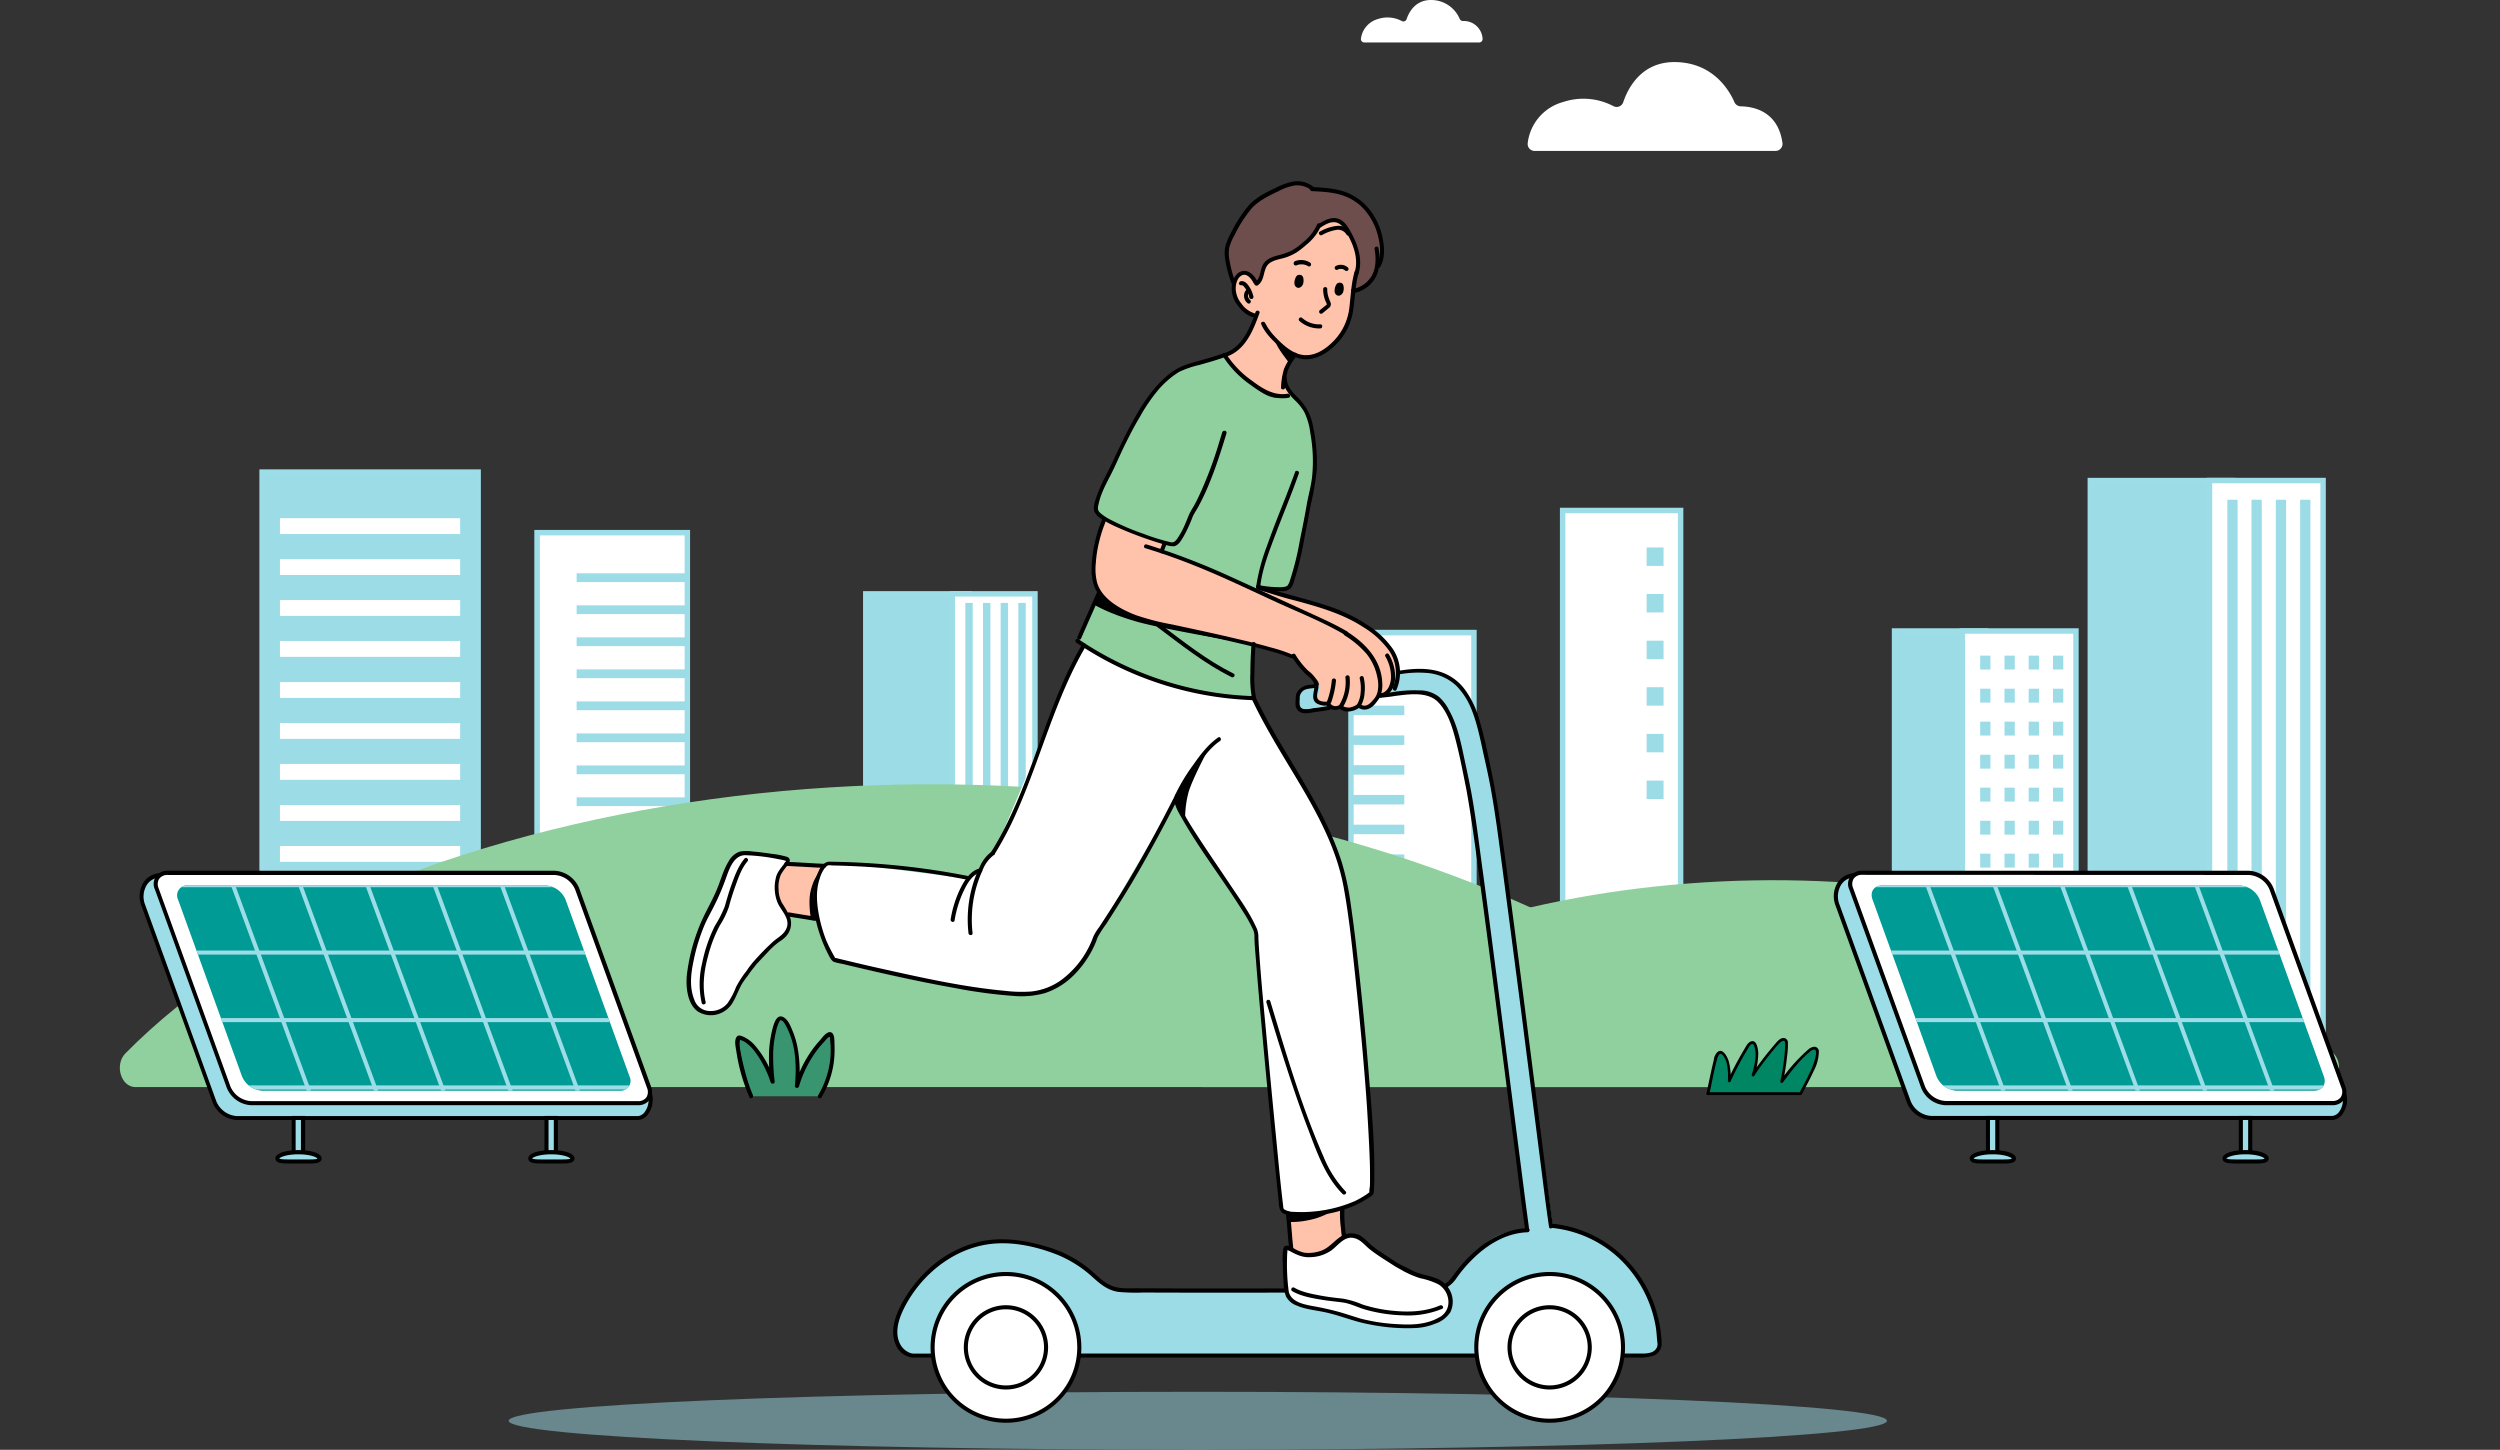 <svg id="Group_112" data-name="Group 112" xmlns="http://www.w3.org/2000/svg" xmlns:xlink="http://www.w3.org/1999/xlink" width="748.711" height="434.19" viewBox="0 0 748.711 434.19">
  <rect x="0" y="0" width="748.711" height="434.19" fill="#333333" stroke="none"/>
  <defs>
    <clipPath id="clip-path">
      <rect id="Rectangle_310" data-name="Rectangle 310" width="748.711" height="434.19" fill="none"/>
    </clipPath>
    <clipPath id="clip-path-2">
      <rect id="Rectangle_278" data-name="Rectangle 278" width="748.711" height="434.192" fill="none"/>
    </clipPath>
    <clipPath id="clip-path-3">
      <path id="Path_1977" data-name="Path 1977" d="M238.9,650.282a6.971,6.971,0,0,1,6.063,4.3l19.182,52.888c.86,2.352-.452,4.3-2.94,4.3h-107a6.97,6.97,0,0,1-6.063-4.3l-19.137-52.888c-.9-2.352.407-4.3,2.9-4.3Z" transform="translate(-128.721 -650.282)" fill="none"/>
    </clipPath>
    <clipPath id="clip-path-5">
      <path id="Path_1989" data-name="Path 1989" d="M1483.378,650.282a6.97,6.97,0,0,1,6.062,4.3l19.137,52.888a2.985,2.985,0,0,1-2.986,4.3h-107a6.971,6.971,0,0,1-6.063-4.3l-19.137-52.888a3,3,0,0,1,2.986-4.3Z" transform="translate(-1373.136 -650.282)" fill="none"/>
    </clipPath>
    <clipPath id="clip-path-7">
      <rect id="Rectangle_308" data-name="Rectangle 308" width="412.788" height="17.373" fill="none"/>
    </clipPath>
  </defs>
  <g id="Group_111" data-name="Group 111" clip-path="url(#clip-path)">
    <g id="Group_99" data-name="Group 99" transform="translate(0 -0.002)">
      <g id="Group_98" data-name="Group 98" clip-path="url(#clip-path-2)">
        <path id="Path_1950" data-name="Path 1950" d="M601.187,72.2H529.071a2.083,2.083,0,0,1-2.081-2.4,14.506,14.506,0,0,1,10.632-12.261A19.266,19.266,0,0,1,552.6,58.76a2.08,2.08,0,0,0,2.986-1.131c1.448-4.343,5.564-12.306,15.835-12.035,11.265.272,16.016,8.641,17.464,11.989a2.132,2.132,0,0,0,1.945,1.267c3.258.045,11.084,1.131,12.442,10.949a2.108,2.108,0,0,1-2.081,2.4" transform="translate(-69.457 -26.996)" fill="#fff"/>
        <path id="Path_1951" data-name="Path 1951" d="M782.654,12.712H748.225a1.011,1.011,0,0,1-1-1.131A7.017,7.017,0,0,1,752.3,5.7a9.112,9.112,0,0,1,7.148.588,1.011,1.011,0,0,0,1.448-.543c.679-2.081,2.669-5.882,7.556-5.746a9.283,9.283,0,0,1,8.37,5.7,1.041,1.041,0,0,0,.9.588,5.644,5.644,0,0,1,5.927,5.248,1.024,1.024,0,0,1-1,1.176" transform="translate(-339.644 0.005)" fill="#fff"/>
        <rect id="Rectangle_188" data-name="Rectangle 188" width="64.696" height="166.536" transform="translate(78.495 141.385)" fill="#9cdce6"/>
        <path id="Path_1952" data-name="Path 1952" d="M1482.956,512.89h66.325V344.725h-66.325Zm64.7-1.629h-63.067V346.354h63.067Z" transform="translate(-1405.275 -204.154)" fill="#9ddde7"/>
        <rect id="Rectangle_189" data-name="Rectangle 189" width="53.974" height="4.751" transform="translate(83.834 277.88)" fill="#fff"/>
        <rect id="Rectangle_190" data-name="Rectangle 190" width="53.974" height="4.751" transform="translate(83.834 265.62)" fill="#fff"/>
        <rect id="Rectangle_191" data-name="Rectangle 191" width="53.974" height="4.751" transform="translate(83.834 253.359)" fill="#fff"/>
        <rect id="Rectangle_192" data-name="Rectangle 192" width="53.974" height="4.751" transform="translate(83.834 241.099)" fill="#fff"/>
        <rect id="Rectangle_193" data-name="Rectangle 193" width="53.974" height="4.751" transform="translate(83.834 228.793)" fill="#fff"/>
        <rect id="Rectangle_194" data-name="Rectangle 194" width="53.974" height="4.751" transform="translate(83.834 216.532)" fill="#fff"/>
        <rect id="Rectangle_195" data-name="Rectangle 195" width="53.974" height="4.751" transform="translate(83.834 204.272)" fill="#fff"/>
        <rect id="Rectangle_196" data-name="Rectangle 196" width="53.974" height="4.751" transform="translate(83.834 191.966)" fill="#fff"/>
        <rect id="Rectangle_197" data-name="Rectangle 197" width="53.974" height="4.751" transform="translate(83.834 179.705)" fill="#fff"/>
        <rect id="Rectangle_198" data-name="Rectangle 198" width="53.974" height="4.751" transform="translate(83.834 167.445)" fill="#fff"/>
        <rect id="Rectangle_199" data-name="Rectangle 199" width="53.974" height="4.751" transform="translate(83.834 155.184)" fill="#fff"/>
        <rect id="Rectangle_200" data-name="Rectangle 200" width="45.016" height="133.012" transform="translate(160.836 159.527)" fill="#fff"/>
        <path id="Path_1953" data-name="Path 1953" d="M1329.291,523.857h46.645V389.216h-46.645Zm45.016-1.629h-43.342V390.845h43.342Z" transform="translate(-1169.27 -230.503)" fill="#9ddde7"/>
        <rect id="Rectangle_201" data-name="Rectangle 201" width="33.162" height="2.624" transform="translate(172.689 171.697)" fill="#9cdce6"/>
        <rect id="Rectangle_202" data-name="Rectangle 202" width="33.162" height="2.624" transform="translate(172.689 181.289)" fill="#9cdce6"/>
        <rect id="Rectangle_203" data-name="Rectangle 203" width="33.162" height="2.624" transform="translate(172.689 190.88)" fill="#9cdce6"/>
        <rect id="Rectangle_204" data-name="Rectangle 204" width="33.162" height="2.624" transform="translate(172.689 200.471)" fill="#9cdce6"/>
        <rect id="Rectangle_205" data-name="Rectangle 205" width="33.162" height="2.624" transform="translate(172.689 210.063)" fill="#9cdce6"/>
        <rect id="Rectangle_206" data-name="Rectangle 206" width="33.162" height="2.624" transform="translate(172.689 219.654)" fill="#9cdce6"/>
        <rect id="Rectangle_207" data-name="Rectangle 207" width="33.162" height="2.624" transform="translate(172.689 229.245)" fill="#9cdce6"/>
        <rect id="Rectangle_208" data-name="Rectangle 208" width="33.162" height="2.624" transform="translate(172.689 238.791)" fill="#9cdce6"/>
        <rect id="Rectangle_209" data-name="Rectangle 209" width="33.162" height="2.624" transform="translate(172.689 248.383)" fill="#9cdce6"/>
        <rect id="Rectangle_210" data-name="Rectangle 210" width="33.162" height="2.624" transform="translate(172.689 257.114)" fill="#9cdce6"/>
        <rect id="Rectangle_211" data-name="Rectangle 211" width="33.162" height="2.624" transform="translate(172.689 265.801)" fill="#9cdce6"/>
        <rect id="Rectangle_212" data-name="Rectangle 212" width="33.162" height="2.624" transform="translate(172.689 274.533)" fill="#9cdce6"/>
        <rect id="Rectangle_213" data-name="Rectangle 213" width="33.162" height="2.624" transform="translate(172.689 283.219)" fill="#9cdce6"/>
        <rect id="Rectangle_214" data-name="Rectangle 214" width="35.334" height="122.606" transform="translate(467.984 152.877)" fill="#fff"/>
        <path id="Path_1954" data-name="Path 1954" d="M599.795,497.142h36.963V372.907H599.795Zm35.334-1.629H601.424V374.536h33.706Z" transform="translate(-132.625 -220.844)" fill="#9ddde7"/>
        <rect id="Rectangle_215" data-name="Rectangle 215" width="5.067" height="5.52" transform="translate(493.139 163.961)" fill="#9cdce6"/>
        <rect id="Rectangle_216" data-name="Rectangle 216" width="5.067" height="5.52" transform="translate(493.139 177.896)" fill="#9cdce6"/>
        <rect id="Rectangle_217" data-name="Rectangle 217" width="5.067" height="5.52" transform="translate(493.139 191.876)" fill="#9cdce6"/>
        <rect id="Rectangle_218" data-name="Rectangle 218" width="5.067" height="5.52" transform="translate(493.139 205.81)" fill="#9cdce6"/>
        <rect id="Rectangle_219" data-name="Rectangle 219" width="5.067" height="5.52" transform="translate(493.139 219.79)" fill="#9cdce6"/>
        <rect id="Rectangle_220" data-name="Rectangle 220" width="5.067" height="5.52" transform="translate(493.139 233.77)" fill="#9cdce6"/>
        <rect id="Rectangle_221" data-name="Rectangle 221" width="36.827" height="127.809" transform="translate(404.6 189.432)" fill="#fff"/>
        <path id="Path_1955" data-name="Path 1955" d="M751.575,591.992h38.456V462.554H751.575Zm36.827-1.629H753.2V464.228h35.2Z" transform="translate(-347.79 -273.936)" fill="#9ddde7"/>
        <rect id="Rectangle_222" data-name="Rectangle 222" width="15.97" height="2.85" transform="translate(404.6 202.417)" fill="#9cdce6"/>
        <rect id="Rectangle_223" data-name="Rectangle 223" width="15.97" height="2.85" transform="translate(404.6 211.33)" fill="#9cdce6"/>
        <rect id="Rectangle_224" data-name="Rectangle 224" width="15.97" height="2.85" transform="translate(404.6 220.242)" fill="#9cdce6"/>
        <rect id="Rectangle_225" data-name="Rectangle 225" width="15.97" height="2.85" transform="translate(404.6 229.155)" fill="#9cdce6"/>
        <rect id="Rectangle_226" data-name="Rectangle 226" width="15.97" height="2.85" transform="translate(404.6 246.98)" fill="#9cdce6"/>
        <rect id="Rectangle_227" data-name="Rectangle 227" width="15.97" height="2.85" transform="translate(404.6 264.806)" fill="#9cdce6"/>
        <rect id="Rectangle_228" data-name="Rectangle 228" width="15.97" height="2.85" transform="translate(404.6 238.067)" fill="#9cdce6"/>
        <rect id="Rectangle_229" data-name="Rectangle 229" width="15.97" height="2.85" transform="translate(404.6 255.893)" fill="#9cdce6"/>
        <rect id="Rectangle_230" data-name="Rectangle 230" width="42.618" height="174.68" transform="translate(626.015 143.919)" fill="#9cdce6"/>
        <path id="Path_1956" data-name="Path 1956" d="M194.429,527.247h44.2V350.939H194.384V527.247ZM237,525.618H196.058V352.568H237Z" transform="translate(430.816 -207.834)" fill="#9ddde7"/>
        <rect id="Rectangle_231" data-name="Rectangle 231" width="34.022" height="174.68" transform="translate(661.711 143.919)" fill="#fff"/>
        <path id="Path_1957" data-name="Path 1957" d="M127.926,527.247h35.651V350.938H127.926Zm34.022-1.629H129.555V352.567h32.393Z" transform="translate(532.97 -207.834)" fill="#9ddde7"/>
        <rect id="Rectangle_232" data-name="Rectangle 232" width="3.077" height="163.188" transform="translate(688.856 149.664)" fill="#9cdce6"/>
        <rect id="Rectangle_233" data-name="Rectangle 233" width="3.077" height="163.188" transform="translate(681.572 149.664)" fill="#9cdce6"/>
        <rect id="Rectangle_234" data-name="Rectangle 234" width="3.077" height="163.188" transform="translate(674.288 149.664)" fill="#9cdce6"/>
        <rect id="Rectangle_235" data-name="Rectangle 235" width="3.077" height="163.188" transform="translate(667.049 149.664)" fill="#9cdce6"/>
        <rect id="Rectangle_236" data-name="Rectangle 236" width="30.991" height="82.114" transform="translate(259.282 177.85)" fill="#9cdce6"/>
        <path id="Path_1958" data-name="Path 1958" d="M1122.258,517.894h32.62V434.151h-32.62Zm30.991-1.629h-29.362V435.78h29.362Z" transform="translate(-863.79 -257.115)" fill="#9ddde7"/>
        <rect id="Rectangle_237" data-name="Rectangle 237" width="24.748" height="82.114" transform="translate(285.206 177.85)" fill="#fff"/>
        <path id="Path_1959" data-name="Path 1959" d="M1073.994,517.894h26.376V434.151h-26.376Zm24.747-1.629h-23.119V435.78h23.119Z" transform="translate(-789.602 -257.115)" fill="#9ddde7"/>
        <rect id="Rectangle_238" data-name="Rectangle 238" width="2.217" height="76.731" transform="translate(304.976 180.565)" fill="#9cdce6"/>
        <rect id="Rectangle_239" data-name="Rectangle 239" width="2.217" height="76.731" transform="translate(299.683 180.565)" fill="#9cdce6"/>
        <rect id="Rectangle_240" data-name="Rectangle 240" width="2.217" height="76.731" transform="translate(294.39 180.565)" fill="#9cdce6"/>
        <rect id="Rectangle_241" data-name="Rectangle 241" width="2.217" height="76.731" transform="translate(289.097 180.565)" fill="#9cdce6"/>
        <rect id="Rectangle_242" data-name="Rectangle 242" width="27.281" height="92.339" transform="translate(567.381 188.98)" fill="#9cdce6"/>
        <path id="Path_1960" data-name="Path 1960" d="M375.787,555.368H404.7V461.445h-28.91Zm27.281-1.629H377.416V463.073h25.652Z" transform="translate(190.78 -273.279)" fill="#9ddde7"/>
        <rect id="Rectangle_243" data-name="Rectangle 243" width="34.022" height="92.339" transform="translate(587.695 188.98)" fill="#fff"/>
        <path id="Path_1961" data-name="Path 1961" d="M309.44,555.368h35.651V461.445H309.44Zm34.022-1.629H311.069V463.073h32.393Z" transform="translate(277.44 -273.279)" fill="#9ddde7"/>
        <rect id="Rectangle_244" data-name="Rectangle 244" width="3.077" height="4.162" transform="translate(614.84 196.355)" fill="#9cdce6"/>
        <rect id="Rectangle_245" data-name="Rectangle 245" width="3.077" height="4.162" transform="translate(607.556 196.355)" fill="#9cdce6"/>
        <rect id="Rectangle_246" data-name="Rectangle 246" width="3.077" height="4.162" transform="translate(600.317 196.355)" fill="#9cdce6"/>
        <rect id="Rectangle_247" data-name="Rectangle 247" width="3.077" height="4.162" transform="translate(593.033 196.355)" fill="#9cdce6"/>
        <rect id="Rectangle_248" data-name="Rectangle 248" width="3.077" height="4.162" transform="translate(614.84 206.263)" fill="#9cdce6"/>
        <rect id="Rectangle_249" data-name="Rectangle 249" width="3.077" height="4.162" transform="translate(607.556 206.263)" fill="#9cdce6"/>
        <rect id="Rectangle_250" data-name="Rectangle 250" width="3.077" height="4.162" transform="translate(600.317 206.263)" fill="#9cdce6"/>
        <rect id="Rectangle_251" data-name="Rectangle 251" width="3.077" height="4.162" transform="translate(593.033 206.263)" fill="#9cdce6"/>
        <rect id="Rectangle_252" data-name="Rectangle 252" width="3.077" height="4.162" transform="translate(614.84 216.125)" fill="#9cdce6"/>
        <rect id="Rectangle_253" data-name="Rectangle 253" width="3.077" height="4.162" transform="translate(607.556 216.125)" fill="#9cdce6"/>
        <rect id="Rectangle_254" data-name="Rectangle 254" width="3.077" height="4.162" transform="translate(600.317 216.125)" fill="#9cdce6"/>
        <rect id="Rectangle_255" data-name="Rectangle 255" width="3.077" height="4.162" transform="translate(593.033 216.125)" fill="#9cdce6"/>
        <rect id="Rectangle_256" data-name="Rectangle 256" width="3.077" height="4.162" transform="translate(614.84 226.033)" fill="#9cdce6"/>
        <rect id="Rectangle_257" data-name="Rectangle 257" width="3.077" height="4.162" transform="translate(607.556 226.033)" fill="#9cdce6"/>
        <rect id="Rectangle_258" data-name="Rectangle 258" width="3.077" height="4.162" transform="translate(600.317 226.033)" fill="#9cdce6"/>
        <rect id="Rectangle_259" data-name="Rectangle 259" width="3.077" height="4.162" transform="translate(593.033 226.033)" fill="#9cdce6"/>
        <rect id="Rectangle_260" data-name="Rectangle 260" width="3.077" height="4.162" transform="translate(614.84 235.896)" fill="#9cdce6"/>
        <rect id="Rectangle_261" data-name="Rectangle 261" width="3.077" height="4.162" transform="translate(607.556 235.896)" fill="#9cdce6"/>
        <rect id="Rectangle_262" data-name="Rectangle 262" width="3.077" height="4.162" transform="translate(600.317 235.896)" fill="#9cdce6"/>
        <rect id="Rectangle_263" data-name="Rectangle 263" width="3.077" height="4.162" transform="translate(593.033 235.896)" fill="#9cdce6"/>
        <rect id="Rectangle_264" data-name="Rectangle 264" width="3.077" height="4.162" transform="translate(614.84 245.804)" fill="#9cdce6"/>
        <rect id="Rectangle_265" data-name="Rectangle 265" width="3.077" height="4.162" transform="translate(607.556 245.804)" fill="#9cdce6"/>
        <rect id="Rectangle_266" data-name="Rectangle 266" width="3.077" height="4.162" transform="translate(600.317 245.804)" fill="#9cdce6"/>
        <rect id="Rectangle_267" data-name="Rectangle 267" width="3.077" height="4.162" transform="translate(593.033 245.804)" fill="#9cdce6"/>
        <rect id="Rectangle_268" data-name="Rectangle 268" width="3.077" height="4.162" transform="translate(614.84 255.667)" fill="#9cdce6"/>
        <rect id="Rectangle_269" data-name="Rectangle 269" width="3.077" height="4.162" transform="translate(607.556 255.667)" fill="#9cdce6"/>
        <rect id="Rectangle_270" data-name="Rectangle 270" width="3.077" height="4.162" transform="translate(600.317 255.667)" fill="#9cdce6"/>
        <rect id="Rectangle_271" data-name="Rectangle 271" width="3.077" height="4.162" transform="translate(593.033 255.667)" fill="#9cdce6"/>
        <rect id="Rectangle_272" data-name="Rectangle 272" width="3.077" height="4.162" transform="translate(614.84 265.575)" fill="#9cdce6"/>
        <rect id="Rectangle_273" data-name="Rectangle 273" width="3.077" height="4.162" transform="translate(607.556 265.575)" fill="#9cdce6"/>
        <rect id="Rectangle_274" data-name="Rectangle 274" width="3.077" height="4.162" transform="translate(600.317 265.575)" fill="#9cdce6"/>
        <rect id="Rectangle_275" data-name="Rectangle 275" width="3.077" height="4.162" transform="translate(593.033 265.575)" fill="#9cdce6"/>
        <path id="Path_1962" data-name="Path 1962" d="M118.2,708.418H453.986c4.66,0,6.334-7.556,2.4-10.587-30.131-23.119-70.8-39.9-115.005-47.188-50.716-8.325-105.686-4.117-152.33,11.718-.045,0-45.2,14.84-70.849,46.056" transform="translate(241.928 -382.852)" fill="#8fd09e"/>
        <path id="Path_1963" data-name="Path 1963" d="M512.242,666.688h501.192c-45.152-41.849-112.517-72.342-186.714-84.557s-154.638-6.018-222.953,17.192c0,0-56.281,18.5-94.511,57.276-3.3,3.348-1.357,10.089,2.986,10.089" transform="translate(-471.706 -341.123)" fill="#8fd09e"/>
        <path id="Path_1964" data-name="Path 1964" d="M501.235,779.55c.724-3.348,1.538-7.465,2.4-10.768.226-.814.679-1.764,1.493-1.674a1.5,1.5,0,0,1,.86.633c1.719,2.172,1.674,5.157,1.583,7.917a97.3,97.3,0,0,1,5.655-10.5c.362-.543.95-1.176,1.583-.95a1.4,1.4,0,0,1,.679.9c.9,2.85.09,5.927-.769,8.822a80.1,80.1,0,0,1,7.6-9.818c.588-.633,1.583-1.267,2.171-.679a1.538,1.538,0,0,1,.272,1.176,63.409,63.409,0,0,1-1.448,11.31c2.534-3.393,5.113-6.831,8.46-9.456.588-.452,1.448-.86,1.991-.362a1.552,1.552,0,0,1,.317,1.267c-.226,2.85-1.539,5.429-2.85,7.963l-2.172,4.207Z" transform="translate(10.227 -451.994)" fill="#008662"/>
        <path id="Path_1965" data-name="Path 1965" d="M500.245,778.932c.5-2.262.95-4.524,1.448-6.741.226-1.131.5-2.217.769-3.348a3.757,3.757,0,0,1,1.04-2.262c1.584-1.4,2.941,1.312,3.348,2.488a17.347,17.347,0,0,1,.588,6.108c-.272-.09-.543-.136-.769-.226,1.041-2.171,2.081-4.3,3.257-6.379.543-.995,1.131-1.99,1.719-2.986.453-.769.95-1.81,1.81-2.172,1.9-.86,2.262,2.353,2.308,3.484a21.286,21.286,0,0,1-1.176,6.7l-.769-.317c1.4-2.126,2.9-4.162,4.479-6.153.814-1,1.629-1.991,2.488-2.986.633-.724,1.357-1.674,2.4-1.81a1.341,1.341,0,0,1,1.448,1.4,22.711,22.711,0,0,1-.226,3.936,64.9,64.9,0,0,1-1.266,7.872l-.769-.317a49.875,49.875,0,0,1,8.325-9.41,2.959,2.959,0,0,1,2.036-.859,1.412,1.412,0,0,1,1.176,1.4,12.622,12.622,0,0,1-1.539,5.836c-1.086,2.4-2.352,4.7-3.574,7.012a.46.46,0,0,1-.362.226H500.653a.43.43,0,0,1,0-.86h27.779l-.362.226c1.131-2.126,2.262-4.253,3.3-6.47a21.953,21.953,0,0,0,1.312-3.393c.181-.679.95-3.393-.362-3.122a3.131,3.131,0,0,0-1.4.9,15.1,15.1,0,0,0-1.267,1.131,28.334,28.334,0,0,0-2.262,2.4c-1.538,1.719-2.9,3.574-4.253,5.384a.422.422,0,0,1-.769-.317c.5-2.217.86-4.479,1.131-6.7q.2-1.7.272-3.393a8.356,8.356,0,0,0,.045-1.493c-.136-.9-1-.453-1.448-.091a23.076,23.076,0,0,0-1.991,2.217c-.679.769-1.312,1.583-1.945,2.4a64.561,64.561,0,0,0-3.846,5.384.421.421,0,0,1-.769-.317,22.319,22.319,0,0,0,1.131-5.429,7.924,7.924,0,0,0-.317-2.9c-.136-.5-.452-1.176-1.086-.678a4.007,4.007,0,0,0-.814,1.131,91,91,0,0,0-5.293,9.953.417.417,0,0,1-.769-.226,19.665,19.665,0,0,0-.317-5.157,6.228,6.228,0,0,0-1.086-2.353c-.316-.407-.769-.814-1.221-.362a3.276,3.276,0,0,0-.543,1.131c-1,3.529-1.583,7.193-2.4,10.768-.136.5-.95.271-.86-.271" transform="translate(10.809 -451.467)"/>
        <path id="Path_1966" data-name="Path 1966" d="M119.215,642.848h4.207L233.18,646.6h4.207a7.851,7.851,0,0,1,6.831,4.841l21.807,56.915c.95,2.669-.814,7.148-3.619,7.148H142.424a7.852,7.852,0,0,1-6.831-4.841L114.1,651.354c-.95-2.579-.181-8.008,5.112-8.506" transform="translate(436.041 -380.712)" fill="#9ddde7"/>
        <path id="Path_1967" data-name="Path 1967" d="M141.521,715.22H261.5a3.966,3.966,0,0,0,3.167-1.9,7.33,7.33,0,0,0,1.041-6.108l-21.762-56.96a8.461,8.461,0,0,0-7.374-5.2h-4.208l-109.757-3.755h-4.3a6.352,6.352,0,0,0-4.932,2.85,7.763,7.763,0,0,0-.724,6.515l21.49,59.312a8.306,8.306,0,0,0,7.375,5.248m-19-72.659,109.757,3.755h4.208a7.156,7.156,0,0,1,6.243,4.434l21.807,56.915a6.075,6.075,0,0,1-.86,4.976A2.922,2.922,0,0,1,261.5,714H141.521a7.1,7.1,0,0,1-6.243-4.434l-21.49-59.313a6.726,6.726,0,0,1,.633-5.429,4.83,4.83,0,0,1,3.936-2.262Z" transform="translate(436.945 -379.791)"/>
        <path id="Path_1968" data-name="Path 1968" d="M142.916,709.955h115.82c2.805,0,4.3-2.172,3.348-4.841L240.594,645.8a7.8,7.8,0,0,0-6.832-4.841H117.988c-2.805,0-4.3,2.172-3.348,4.841l21.49,59.357a7.742,7.742,0,0,0,6.786,4.8" transform="translate(439.711 -379.594)" fill="#fff"/>
        <path id="Path_1969" data-name="Path 1969" d="M141.974,709.735H257.794a4.2,4.2,0,0,0,3.574-1.674,4.334,4.334,0,0,0,.362-3.981l-21.49-59.312a8.432,8.432,0,0,0-7.375-5.248H117.091a3.949,3.949,0,0,0-3.891,5.655l21.49,59.312a8.254,8.254,0,0,0,7.284,5.248m90.846-68.949a7.156,7.156,0,0,1,6.243,4.434l21.49,59.267a3.092,3.092,0,0,1-.181,2.85,2.949,2.949,0,0,1-2.534,1.131H142.065a7.1,7.1,0,0,1-6.243-4.434l-21.49-59.312a3.1,3.1,0,0,1,.181-2.85,2.95,2.95,0,0,1,2.534-1.131Z" transform="translate(440.653 -378.74)"/>
        <rect id="Rectangle_276" data-name="Rectangle 276" width="2.805" height="11.989" transform="translate(671.076 334.84)" fill="#9ddde7"/>
        <path id="Path_1970" data-name="Path 1970" d="M181.957,832.8h4.027V819.591h-4.027Zm2.805-1.222h-1.583V820.812h1.583Z" transform="translate(488.531 -485.384)"/>
        <path id="Path_1971" data-name="Path 1971" d="M171.529,848.119c0,1.041,2.805.86,6.289.86s6.289.226,6.289-.86-2.805-1.9-6.289-1.9-6.289.86-6.289,1.9" transform="translate(494.66 -501.154)" fill="#9ddde7"/>
        <path id="Path_1972" data-name="Path 1972" d="M179.5,848.692c2.081,0,3.257-.091,3.846-.679a1.134,1.134,0,0,0,.362-.814c0-1.719-3.574-2.534-6.922-2.534s-6.922.815-6.922,2.534a1.133,1.133,0,0,0,.362.814c.679.679,2.172.679,5.067.679H179.5Zm-2.76-2.76c3.575,0,5.611.9,5.7,1.312-.317.271-2.534.226-4.163.226H175.2c-1.584,0-3.71.045-4.163-.271.226-.407,2.217-1.267,5.7-1.267" transform="translate(495.738 -500.233)"/>
        <rect id="Rectangle_277" data-name="Rectangle 277" width="2.805" height="11.989" transform="translate(595.386 334.84)" fill="#9ddde7"/>
        <path id="Path_1973" data-name="Path 1973" d="M367.687,832.8h4.027V819.591h-4.027Zm2.8-1.222h-1.583V820.812h1.583Z" transform="translate(227.065 -485.384)"/>
        <path id="Path_1974" data-name="Path 1974" d="M357.259,848.119c0,1.041,2.805.86,6.289.86s6.289.226,6.289-.86-2.805-1.9-6.289-1.9c-3.438,0-6.289.86-6.289,1.9" transform="translate(233.195 -501.154)" fill="#9ddde7"/>
        <path id="Path_1975" data-name="Path 1975" d="M359.6,848.692h4.3c2.85.045,4.388,0,5.067-.679a1.134,1.134,0,0,0,.362-.814c0-1.719-3.574-2.534-6.922-2.534s-6.922.815-6.922,2.534a1.133,1.133,0,0,0,.362.814c.5.588,1.674.679,3.755.679m2.76-2.76c3.574,0,5.61.9,5.7,1.312-.272.271-2.534.226-4.163.226h-3.076c-1.584,0-3.71.045-4.163-.271.181-.407,2.217-1.267,5.7-1.267" transform="translate(234.427 -500.233)"/>
        <path id="Path_1976" data-name="Path 1976" d="M131.9,650.281h107a6.971,6.971,0,0,1,6.063,4.3l19.182,52.888c.86,2.352-.452,4.3-2.94,4.3h-107a6.97,6.97,0,0,1-6.062-4.3l-19.137-52.888c-.9-2.352.407-4.3,2.9-4.3" transform="translate(431.812 -385.114)" fill="#009b94"/>
      </g>
    </g>
    <g id="Group_101" data-name="Group 101" transform="translate(560.534 265.166)">
      <g id="Group_100" data-name="Group 100" clip-path="url(#clip-path-3)">
        <rect id="Rectangle_279" data-name="Rectangle 279" width="218.202" height="1.222" transform="translate(-53.099 -0.679)" fill="#9ddde7"/>
        <rect id="Rectangle_280" data-name="Rectangle 280" width="218.202" height="1.222" transform="translate(-45.408 19.499)" fill="#9ddde7"/>
        <rect id="Rectangle_281" data-name="Rectangle 281" width="218.202" height="1.222" transform="translate(-37.716 39.722)" fill="#9ddde7"/>
        <rect id="Rectangle_282" data-name="Rectangle 282" width="218.202" height="1.222" transform="translate(-30.026 59.9)" fill="#9ddde7"/>
        <rect id="Rectangle_283" data-name="Rectangle 283" width="160.018" height="1.222" transform="matrix(-0.346, -0.938, 0.938, -0.346, 178.074, 111.656)" fill="#9ddde7"/>
        <rect id="Rectangle_284" data-name="Rectangle 284" width="160.018" height="1.222" transform="matrix(-0.346, -0.938, 0.938, -0.346, 157.939, 111.651)" fill="#9ddde7"/>
        <rect id="Rectangle_285" data-name="Rectangle 285" width="160.018" height="1.222" transform="matrix(-0.346, -0.938, 0.938, -0.346, 137.809, 111.654)" fill="#9ddde7"/>
        <rect id="Rectangle_286" data-name="Rectangle 286" width="160.018" height="1.222" transform="matrix(-0.346, -0.938, 0.938, -0.346, 117.68, 111.657)" fill="#9ddde7"/>
        <rect id="Rectangle_287" data-name="Rectangle 287" width="160.018" height="1.222" transform="matrix(-0.346, -0.938, 0.938, -0.346, 97.544, 111.652)" fill="#9ddde7"/>
        <rect id="Rectangle_288" data-name="Rectangle 288" width="160.018" height="1.222" transform="matrix(-0.346, -0.938, 0.938, -0.346, 77.409, 111.654)" fill="#9ddde7"/>
        <rect id="Rectangle_289" data-name="Rectangle 289" width="160.018" height="1.222" transform="matrix(-0.346, -0.938, 0.938, -0.346, 57.28, 111.657)" fill="#9ddde7"/>
        <rect id="Rectangle_290" data-name="Rectangle 290" width="160.018" height="1.222" transform="matrix(-0.346, -0.938, 0.938, -0.346, 37.149, 111.653)" fill="#9ddde7"/>
        <rect id="Rectangle_291" data-name="Rectangle 291" width="160.018" height="1.222" transform="matrix(-0.346, -0.938, 0.938, -0.346, 17.014, 111.655)" fill="#9ddde7"/>
      </g>
    </g>
    <g id="Group_103" data-name="Group 103" transform="translate(0 -0.002)">
      <g id="Group_102" data-name="Group 102" clip-path="url(#clip-path-2)">
        <path id="Path_1978" data-name="Path 1978" d="M1363.667,642.848h4.207l109.8,3.755h4.207a7.851,7.851,0,0,1,6.831,4.841l21.716,56.915c.95,2.669-.814,7.148-3.619,7.148H1386.831a7.852,7.852,0,0,1-6.832-4.841l-21.49-59.312c-.95-2.579-.136-8.008,5.157-8.506" transform="translate(-1315.801 -380.712)" fill="#9ddde7"/>
        <path id="Path_1979" data-name="Path 1979" d="M1385.871,715.22h119.982a3.966,3.966,0,0,0,3.167-1.9,7.332,7.332,0,0,0,1.041-6.108l-21.761-56.96a8.462,8.462,0,0,0-7.374-5.2h-4.208l-109.757-3.755h-4.3a6.2,6.2,0,0,0-4.886,2.85,7.93,7.93,0,0,0-.724,6.515l21.49,59.312a8.245,8.245,0,0,0,7.329,5.248m-18.957-72.659,109.757,3.755h4.208a7.156,7.156,0,0,1,6.243,4.434l21.761,56.96a6.074,6.074,0,0,1-.859,4.976,2.922,2.922,0,0,1-2.172,1.358H1385.871a7.156,7.156,0,0,1-6.243-4.434l-21.49-59.313a6.726,6.726,0,0,1,.633-5.429,4.83,4.83,0,0,1,3.936-2.262Z" transform="translate(-1314.841 -379.791)"/>
        <path id="Path_1980" data-name="Path 1980" d="M1387.453,709.955h115.775c2.805,0,4.3-2.172,3.3-4.841L1485.04,645.8a7.8,7.8,0,0,0-6.831-4.841H1362.434c-2.805,0-4.3,2.172-3.3,4.841l21.49,59.312a7.776,7.776,0,0,0,6.831,4.841" transform="translate(-1312.216 -379.594)" fill="#fff"/>
        <path id="Path_1981" data-name="Path 1981" d="M1386.432,709.735h115.775a4.2,4.2,0,0,0,3.574-1.674,4.334,4.334,0,0,0,.362-3.981l-21.49-59.312a8.432,8.432,0,0,0-7.375-5.248H1361.5a3.949,3.949,0,0,0-3.891,5.655l21.49,59.312a8.316,8.316,0,0,0,7.329,5.248m90.8-68.949a7.156,7.156,0,0,1,6.243,4.434l21.49,59.312a3.094,3.094,0,0,1-.181,2.85,2.983,2.983,0,0,1-2.579,1.131H1386.432a7.156,7.156,0,0,1-6.243-4.434l-21.49-59.312a3.1,3.1,0,0,1,.181-2.85,2.982,2.982,0,0,1,2.579-1.131Z" transform="translate(-1311.194 -378.74)"/>
        <rect id="Rectangle_292" data-name="Rectangle 292" width="2.805" height="11.989" transform="translate(163.686 334.84)" fill="#9ddde7"/>
        <path id="Path_1982" data-name="Path 1982" d="M1426.371,832.8h4.027V819.591h-4.027Zm2.805-1.222h-1.583V820.812h1.583Z" transform="translate(-1263.318 -485.384)"/>
        <path id="Path_1983" data-name="Path 1983" d="M1415.942,848.119c0,1.041,2.805.86,6.289.86s6.289.226,6.289-.86-2.805-1.9-6.289-1.9-6.289.86-6.289,1.9" transform="translate(-1257.188 -501.154)" fill="#9ddde7"/>
        <path id="Path_1984" data-name="Path 1984" d="M1423.8,848.692c2.081,0,3.257-.091,3.846-.679a1.134,1.134,0,0,0,.362-.814c0-1.719-3.574-2.534-6.922-2.534s-6.922.815-6.922,2.534a1.133,1.133,0,0,0,.362.814c.678.679,2.172.679,5.067.679h4.208Zm-2.76-2.76c3.574,0,5.61.9,5.7,1.312-.317.271-2.534.226-4.162.226h-3.076c-1.584,0-3.71.045-4.162-.271.181-.407,2.217-1.267,5.7-1.267" transform="translate(-1255.956 -500.233)"/>
        <rect id="Rectangle_293" data-name="Rectangle 293" width="2.805" height="11.989" transform="translate(87.95 334.84)" fill="#9ddde7"/>
        <path id="Path_1985" data-name="Path 1985" d="M1611.99,832.8h4.027V819.591h-4.027Zm2.76-1.222h-1.583V820.812h1.583Z" transform="translate(-1524.628 -485.384)"/>
        <path id="Path_1986" data-name="Path 1986" d="M1601.561,848.119c0,1.041,2.805.86,6.289.86s6.289.226,6.289-.86-2.8-1.9-6.289-1.9-6.289.86-6.289,1.9" transform="translate(-1518.496 -501.154)" fill="#9ddde7"/>
        <path id="Path_1987" data-name="Path 1987" d="M1609.533,848.692c2.081,0,3.257-.091,3.846-.679a1.133,1.133,0,0,0,.362-.814c0-1.719-3.574-2.534-6.922-2.534s-6.922.815-6.922,2.534a1.135,1.135,0,0,0,.362.814c.678.679,2.172.679,5.067.679h4.207Zm-2.76-2.76c3.574,0,5.61.9,5.7,1.312-.317.271-2.534.226-4.163.226h-3.076c-1.584,0-3.71.045-4.162-.271.226-.407,2.217-1.267,5.7-1.267" transform="translate(-1517.42 -500.233)"/>
        <path id="Path_1988" data-name="Path 1988" d="M1376.38,650.281h107a6.971,6.971,0,0,1,6.063,4.3l19.137,52.888a2.985,2.985,0,0,1-2.986,4.3h-107a6.97,6.97,0,0,1-6.062-4.3l-19.138-52.888a3,3,0,0,1,2.986-4.3" transform="translate(-1320.054 -385.114)" fill="#009b94"/>
      </g>
    </g>
    <g id="Group_105" data-name="Group 105" transform="translate(53.082 265.166)">
      <g id="Group_104" data-name="Group 104" clip-path="url(#clip-path-5)">
        <rect id="Rectangle_295" data-name="Rectangle 295" width="218.202" height="1.222" transform="translate(-53.082 -0.679)" fill="#9ddde7"/>
        <rect id="Rectangle_296" data-name="Rectangle 296" width="218.202" height="1.222" transform="translate(-45.391 19.499)" fill="#9ddde7"/>
        <rect id="Rectangle_297" data-name="Rectangle 297" width="218.202" height="1.222" transform="translate(-37.699 39.722)" fill="#9ddde7"/>
        <rect id="Rectangle_298" data-name="Rectangle 298" width="218.202" height="1.222" transform="translate(-30.008 59.9)" fill="#9ddde7"/>
        <rect id="Rectangle_299" data-name="Rectangle 299" width="160.018" height="1.222" transform="matrix(-0.346, -0.938, 0.938, -0.346, 178.076, 111.686)" fill="#9ddde7"/>
        <rect id="Rectangle_300" data-name="Rectangle 300" width="160.018" height="1.222" transform="matrix(-0.346, -0.938, 0.938, -0.346, 157.943, 111.686)" fill="#9ddde7"/>
        <rect id="Rectangle_301" data-name="Rectangle 301" width="160.018" height="1.222" transform="matrix(-0.346, -0.938, 0.938, -0.346, 137.808, 111.688)" fill="#9ddde7"/>
        <rect id="Rectangle_302" data-name="Rectangle 302" width="160.018" height="1.222" transform="matrix(-0.346, -0.938, 0.938, -0.346, 117.682, 111.687)" fill="#9ddde7"/>
        <rect id="Rectangle_303" data-name="Rectangle 303" width="160.018" height="1.222" transform="matrix(-0.346, -0.938, 0.938, -0.346, 97.543, 111.686)" fill="#9ddde7"/>
        <rect id="Rectangle_304" data-name="Rectangle 304" width="160.018" height="1.222" transform="matrix(-0.346, -0.938, 0.938, -0.346, 77.413, 111.689)" fill="#9ddde7"/>
        <rect id="Rectangle_305" data-name="Rectangle 305" width="160.018" height="1.222" transform="matrix(-0.346, -0.938, 0.938, -0.346, 57.282, 111.687)" fill="#9ddde7"/>
        <rect id="Rectangle_306" data-name="Rectangle 306" width="160.018" height="1.222" transform="matrix(-0.346, -0.938, 0.938, -0.346, 37.148, 111.687)" fill="#9ddde7"/>
        <rect id="Rectangle_307" data-name="Rectangle 307" width="160.018" height="1.222" transform="matrix(-0.346, -0.938, 0.938, -0.346, 17.022, 111.686)" fill="#9ddde7"/>
      </g>
    </g>
    <g id="Group_110" data-name="Group 110" transform="translate(0 -0.002)">
      <g id="Group_109" data-name="Group 109" clip-path="url(#clip-path-2)">
        <path id="Path_1990" data-name="Path 1990" d="M1225.135,753.708c2.534.724,4.388,2.85,5.836,5.022a34.617,34.617,0,0,1,3.981,8.234c-.452-5.384-.769-7.012-.091-12.351.136-1.267,1.177-6.7,2.443-6.7.86,0,1.493.815,1.9,1.539,3.258,5.565,3.619,12.351,3.031,18.775a33.653,33.653,0,0,1,9.229-15.2c.226-.226.588-.453.86-.317a.792.792,0,0,1,.317.633,27,27,0,0,1-3.529,17.916h-20.495c-2.352-5.113-5.565-16.876-3.484-17.554" transform="translate(-1003.539 -442.936)" fill="#389570"/>
        <path id="Path_1991" data-name="Path 1991" d="M1247.984,770.1a26.982,26.982,0,0,0,3.3-8.686,24.133,24.133,0,0,0,.453-4.751,17.061,17.061,0,0,0-.091-2.126c-.045-.362-.045-.679-.091-1.041-.045-.407.091-1-.362-.814-.5.226-1.131,1.131-1.538,1.539-.452.5-.9,1-1.312,1.493a30.137,30.137,0,0,0-2.579,3.71,33.528,33.528,0,0,0-3.529,8.053c-.181.633-1.266.543-1.221-.181.543-6.017.316-12.442-2.624-17.871-.317-.588-.769-1.583-1.493-1.764-.316-.09-.362.045-.588.452a10.909,10.909,0,0,0-.9,2.669,31.393,31.393,0,0,0-.9,6.47,63.075,63.075,0,0,0,.452,8.777c.045.724-1,.815-1.221.181a31.675,31.675,0,0,0-4.388-8.732,12.788,12.788,0,0,0-3.077-3.167,6.478,6.478,0,0,0-.95-.543,3.854,3.854,0,0,1-1-.407c.045.045.226-.091.226-.091,0-.091-.045.045-.045.091.091.407-.091,1.085-.045,1.538a16.826,16.826,0,0,0,.362,2.579c.362,2.127.9,4.162,1.448,6.243a45.52,45.52,0,0,0,2.172,6.334c.317.724-.724,1.357-1.041.633a54.1,54.1,0,0,1-3.936-13.8c-.181-1.176-.679-3.167.09-4.253.5-.678,1.177-.407,1.855-.135a10.061,10.061,0,0,1,3.619,2.669,29.817,29.817,0,0,1,5.881,10.768,11.442,11.442,0,0,0-1.221.181,57.323,57.323,0,0,1-.407-9.229,34.2,34.2,0,0,1,1.131-7.1c.453-1.539,1.312-4.344,3.438-2.9,1.222.814,1.9,2.579,2.443,3.891a25.654,25.654,0,0,1,1.448,4.705,40.37,40.37,0,0,1,.452,11.9,11.344,11.344,0,0,1-1.221-.181,35.515,35.515,0,0,1,4.388-9.5,30.682,30.682,0,0,1,3.167-4.072c.679-.769,1.991-2.714,3.213-2.4,1.266.317,1.086,2.715,1.131,3.665a31.192,31.192,0,0,1-.226,5.429,27.33,27.33,0,0,1-3.665,10.36c-.362.724-1.4.09-1-.588" transform="translate(-1002.953 -442.089)"/>
        <g id="Group_108" data-name="Group 108" transform="translate(152.33 416.819)" opacity="0.5">
          <g id="Group_107" data-name="Group 107">
            <g id="Group_106" data-name="Group 106" clip-path="url(#clip-path-7)">
              <path id="Path_1992" data-name="Path 1992" d="M656.629,1022.185c-113.989,0-206.394,3.889-206.394,8.686s92.406,8.687,206.394,8.687,206.394-3.889,206.394-8.687-92.406-8.686-206.394-8.686" transform="translate(-450.235 -1022.185)" fill="#9ddde7"/>
            </g>
          </g>
        </g>
        <path id="Path_1993" data-name="Path 1993" d="M959,490.544l19.861,35.017s7.1,15.2,8.234,22.757S991.8,587.86,991.8,587.86s4.026,50.083,2.85,51.124-5.791,3.438-10.089,5.112-16.559,1.493-16.785-.091-6.243-64.018-6.243-64.018-.679-18.187-1.764-19.816c-1.041-1.583-24.431-38.139-24.431-38.139L912.308,561.62s-5.248,18.911-24.159,17.961-53.838-9.184-54.562-10.27c-.769-1.086-5.52-8.822-5.429-15.744s.543-12.215,3.71-13.075c3.167-.9,40.989,4.434,40.989,4.434l4.072-2.76s2.624-3.122,4.253-4.8,23.933-57.819,26.422-60.76c0,0,.588-1.539,2.4-.317,1.855,1.176,41.261,10.9,49,14.251" transform="translate(-583.85 -281.794)" fill="#fff"/>
        <path id="Path_1994" data-name="Path 1994" d="M858.2,167.515a15.886,15.886,0,0,0,7.1-5.112c3.3-4.027,2.4-9.953,1.674-13.482s-4.162-8.279-8.415-10.587-11.672-2.262-11.672-2.262-2.9-2.533-6.243-1.719-8.641,3.755-13.573,8.822-7.6,11.9-3.484,21.173c4.117,9.184,34.61,3.167,34.61,3.167" transform="translate(-453.959 -79.47)" fill="#6d4e4d"/>
        <path id="Path_1995" data-name="Path 1995" d="M742.879,496.576s-4.841,0-5.339,2.941c-.453,2.941-.317,4.072,2.669,4.162,2.986.045,31.217-5.067,31.217-5.067s9.5-3.393,12.849,10.224c3.348,13.663,7.827,41.713,7.827,41.713l8.777,67.456,5.112,41.577s-7.1-.588-12.441,4.3-10.361,12.984-13.89,13.663-96.23,0-96.23,0-4.343-1.267-6.153-3.619-8.6-8.369-22.621-10.541c-14.071-2.171-24.295,5.112-30.312,11.446-6.062,6.334-7.465,13.527-7.239,16.649s1.629,5.61,6.2,5.61H838.838s7.827,1.81,7.058-7.284-6.062-17.509-12.08-22.531c-6.017-5.067-17.1-9.139-19.952-8.958l-7.827-56.6-10.632-76.957s-4.253-21.083-8.279-26.557-9.818-6.469-13.8-6.469-30.448,4.841-30.448,4.841" transform="translate(-348.866 -291.218)" fill="#9cdce6"/>
        <path id="Path_1996" data-name="Path 1996" d="M813.318,898.8a35.745,35.745,0,0,1,19.771,8.6A37.525,37.525,0,0,1,844.9,927.124a35.686,35.686,0,0,1,1,7.555,3.787,3.787,0,0,1-2.579,3.665,13.039,13.039,0,0,1-4.569.5H623.211c-.589,0-1.222.045-1.81,0a6.19,6.19,0,0,1-4.841-3.755c-1.719-3.846-.362-8.234,1.448-11.763a40.179,40.179,0,0,1,8.551-11.13,33.718,33.718,0,0,1,14.613-7.917c6.786-1.674,13.754-.634,20.359,1.312a36,36,0,0,1,13.166,6.877c2.307,1.946,4.388,4.343,7.374,5.2,2.353.679,4.977.407,7.42.452,3.8,0,7.6.045,11.4.045H733.51c10.813,0,21.581-.045,32.394-.045,3.664,0,7.419.136,11.084-.045a7.945,7.945,0,0,0,5.339-2.352,28.978,28.978,0,0,0,2.036-2.624,41.3,41.3,0,0,1,5.022-5.52c4.524-4.162,10.089-7.284,16.378-7.465a.612.612,0,0,1,0,1.222c-6.56.226-12.351,3.846-16.83,8.415a39.668,39.668,0,0,0-4.343,5.157,9.548,9.548,0,0,1-7.375,4.388c-3.665.226-7.375.045-11.039.045-4.886,0-9.772,0-14.7.045-11.265,0-22.531.045-33.8.045-9,0-18.006,0-27.055-.045a56.626,56.626,0,0,1-7.329-.181c-3.077-.407-5.293-2.172-7.556-4.207a35.982,35.982,0,0,0-10.677-6.877c-6.379-2.534-13.708-4.162-20.63-3.212-10.541,1.448-19.725,8.777-24.792,18.006-1.855,3.393-3.665,7.872-1.9,11.672a5.54,5.54,0,0,0,3.393,2.986c.136.045.633.09.272.09h.136c2.126.045,4.207,0,6.333,0H840.191c1.629,0,3.982-.272,4.434-2.172a3.684,3.684,0,0,0,0-1.222c-.181-1.583-.226-3.167-.5-4.75a36.717,36.717,0,0,0-11.22-20.63,34.485,34.485,0,0,0-19.59-8.823c-.769-.135-.769-1.357,0-1.266" transform="translate(-348.275 -532.292)"/>
        <path id="Path_1997" data-name="Path 1997" d="M666.052,935.644a21.988,21.988,0,1,0,21.988,21.988,21.988,21.988,0,0,0-21.988-21.988" transform="translate(-201.959 -554.114)" fill="#fff"/>
        <path id="Path_1998" data-name="Path 1998" d="M665.2,979.354a22.576,22.576,0,1,0-22.576-22.576A22.61,22.61,0,0,0,665.2,979.354m0-43.93a21.354,21.354,0,1,1-21.354,21.354A21.393,21.393,0,0,1,665.2,935.424" transform="translate(-201.105 -553.26)"/>
        <path id="Path_1999" data-name="Path 1999" d="M1065.36,935.644a21.988,21.988,0,1,0,21.988,21.988,21.988,21.988,0,0,0-21.988-21.988" transform="translate(-764.093 -554.114)" fill="#fff"/>
        <path id="Path_2000" data-name="Path 2000" d="M1064.506,979.354a22.576,22.576,0,1,0-22.576-22.576,22.61,22.61,0,0,0,22.576,22.576m0-43.93a21.354,21.354,0,1,1-21.354,21.354,21.393,21.393,0,0,1,21.354-21.354" transform="translate(-763.239 -553.26)"/>
        <path id="Path_2001" data-name="Path 2001" d="M866.481,164.98s5.7-7.691,10.134,1.312,1.041,14.432.9,16.2c-.091,1.764-1.086,10.948-3.438,13.663s-7.284,7.465-10.587,6.741-3.891,0-3.891,0a19.517,19.517,0,0,0-2.624,5.2c-.5,2.217,1.9,5.655,1.9,5.655s-1.539,2.262-7.465-.317-12.441-11.129-12.441-11.129,4.117-1.9,5.927-3.8,3.257-7.827,3.257-7.827a17.817,17.817,0,0,1-5.474-4.614c-1.945-2.76-1.267-4.615-.091-6.968a2.585,2.585,0,0,1,4.614-.226,6.163,6.163,0,0,0,1.629,1.9s1.493-5.067,2.4-6.334,4.932-1.493,8.325-3.529a37.74,37.74,0,0,0,6.922-5.927" transform="translate(-472.287 -95.892)" fill="#fec3aa"/>
        <path id="Path_2002" data-name="Path 2002" d="M934.645,272.163s5.339,4.524,6.2,10.768.86,15.156.045,18.64c-.814,3.439-5.746,27.417-6.515,28.141a5.8,5.8,0,0,1-2.4,1.674c-.769.091-7.148-1.221-7.148-1.221L923.7,350.024s-.543,7.781-.5,13.075c0,1.81-23.435-3.121-31.4-5.881-7.917-2.76-20.087-9.139-20.54-10.9S882.3,320.3,882.3,320.3l3.257-7.42s-9-3.846-9.229-6.108a6.16,6.16,0,0,1,.86-4.434c.769-1.448,11.853-25.29,16.6-30.674s6.968-6.7,10.18-7.691c3.167-.95,10.813-3.348,10.813-3.348s5.52,5.7,7.917,8.37c2.4,2.715,7.193,6.605,11.944,3.167" transform="translate(-548.052 -154.348)" fill="#8fd09e"/>
        <path id="Path_2003" data-name="Path 2003" d="M831.875,388.566l-.814,2.081,28.457,11.491,13.844,3.167s15.744,4.163,20.857,9.139,9.32,10.089,6.153,15.925c0,0-2.85,3.484-4.343,3.393,0,0-2.805,3.71-4.705,3.529l-1.9-.136a4.621,4.621,0,0,1-4.524-.5s-1.991,1.674-3.031.543-.724-.633-.724-.633-3.936,1.131-3.484-1.131c.5-2.262,1.131-4.931.045-6.153-1.086-1.267-4.931-3.755-6.243-5.474l-1.312-1.764-27.01-6.967s-20.087-3.8-24.747-6.968-6.243-5.655-7.737-10.089,3.031-17.237,3.031-17.237Z" transform="translate(-483.195 -225.51)" fill="#fec3aa"/>
        <path id="Path_2004" data-name="Path 2004" d="M1234.831,633.528l10.541,1a15.45,15.45,0,0,0-2.76,6.424c-.9,4.253.679,9.817.679,9.817l-8.913-1.629s-2.715-2.9-3.3-5.791,1.945-8.46,3.755-9.817" transform="translate(-998.622 -375.192)" fill="#fec3aa"/>
        <path id="Path_2005" data-name="Path 2005" d="M864.248,885.939l.814,8.777s-4.931,5.836-9.365,6.017c-4.479.181-6.424-1.719-6.424-1.719l-.95-11.039c0,.045,10.858-.181,15.925-2.036" transform="translate(-462.272 -524.677)" fill="#fec3aa"/>
        <path id="Path_2006" data-name="Path 2006" d="M679.654,983.856a12.622,12.622,0,1,0-12.623-12.622,12.627,12.627,0,0,0,12.623,12.622m0-24.023a11.4,11.4,0,1,1-11.4,11.4,11.411,11.411,0,0,1,11.4-11.4" transform="translate(-215.561 -567.716)"/>
        <path id="Path_2007" data-name="Path 2007" d="M1078.962,983.856a12.622,12.622,0,1,0-12.623-12.622,12.627,12.627,0,0,0,12.623,12.622m0-24.023a11.4,11.4,0,1,1-11.4,11.4,11.411,11.411,0,0,1,11.4-11.4" transform="translate(-777.695 -567.716)"/>
        <path id="Path_2008" data-name="Path 2008" d="M922.1,228.9c-1.9,5.293-4.343,11.4-10.315,13.165a.609.609,0,0,1-.316-1.176c5.474-1.629,7.691-7.465,9.455-12.306.272-.769,1.448-.452,1.176.317" transform="translate(-544.912 -135.11)"/>
        <path id="Path_2009" data-name="Path 2009" d="M888.124,260.089a15.035,15.035,0,0,0-2.624,4.3,21.171,21.171,0,0,0-.814,5.067c-.045.769-1.312.769-1.222,0a22.3,22.3,0,0,1,.86-5.474,17.327,17.327,0,0,1,2.941-4.751c.5-.588,1.357.272.859.86" transform="translate(-499.812 -153.405)"/>
        <path id="Path_2010" data-name="Path 2010" d="M878.017,276.373c.09,2.805,1.81,4.479,3.665,6.334a15.487,15.487,0,0,1,4.253,8.37,50.777,50.777,0,0,1,1.086,13.075,80.191,80.191,0,0,1-1.674,9.863c-.724,3.619-1.357,7.239-2.081,10.858a91.332,91.332,0,0,1-3.212,13.03,4.789,4.789,0,0,1-.814,1.583,4.3,4.3,0,0,1-2.941.9,27.813,27.813,0,0,1-6.967-.679c-.769-.136-.453-1.357.316-1.176a31.071,31.071,0,0,0,5.791.633c.86,0,2.217.091,2.9-.543a6.019,6.019,0,0,0,.543-1.086A84.573,84.573,0,0,0,882,325.008c.769-3.665,1.493-7.375,2.126-11.039.5-2.715,1.267-5.339,1.539-8.1a46.392,46.392,0,0,0-.543-12.758,19.78,19.78,0,0,0-1.81-6.379A15.055,15.055,0,0,0,880.5,283.2c-1.99-1.99-3.574-3.891-3.665-6.877-.091-.769,1.131-.769,1.176.045" transform="translate(-492.69 -163.309)"/>
        <path id="Path_2011" data-name="Path 2011" d="M894.9,346.54c-2.036,5.881-4.479,11.672-6.7,17.509-1.99,5.293-4.253,10.858-4.886,16.513-.09.769-1.312.769-1.222,0a59,59,0,0,1,3.3-12.4c1.719-4.886,3.664-9.727,5.564-14.523.95-2.488,1.9-4.931,2.805-7.465.181-.679,1.357-.362,1.131.362" transform="translate(-505.908 -204.793)"/>
        <path id="Path_2012" data-name="Path 2012" d="M974.956,283.324c-1.448,4.751-2.941,9.5-4.8,14.115a69.8,69.8,0,0,1-3.665,7.918c-.5.9-1.086,1.764-1.538,2.669-.226.452-.362,1-.588,1.448a39.495,39.495,0,0,1-2.308,4.841c-.633,1.041-1.538,2.715-2.9,2.85a6.734,6.734,0,0,1-2.489-.453c-1.493-.407-2.986-.86-4.434-1.357a107.947,107.947,0,0,1-10.632-4.162,29.157,29.157,0,0,1-4.207-2.307,4.97,4.97,0,0,1-2.036-2.172c-.453-1.493.362-3.529.859-4.931a45.766,45.766,0,0,1,2.443-5.474c2.353-4.569,4.389-9.32,6.786-13.889,3.031-5.746,6.379-11.672,11.356-15.97a16.955,16.955,0,0,1,5.7-3.529c2.533-.9,5.2-1.539,7.781-2.308,1.312-.407,2.579-.814,3.846-1.267.724-.272,1.041.9.317,1.176-2.443.9-4.977,1.584-7.465,2.308a29.9,29.9,0,0,0-6.243,2.126,27.266,27.266,0,0,0-6.334,5.52,51.94,51.94,0,0,0-5.384,7.918c-1.674,2.8-3.167,5.7-4.615,8.641-1.357,2.76-2.533,5.61-3.936,8.37-1.448,2.85-3.031,5.655-3.755,8.822-.271,1.176-.543,2.036.362,2.9a14.437,14.437,0,0,0,3.122,2.081,71.5,71.5,0,0,0,9.953,4.253,61.417,61.417,0,0,0,8.053,2.488c.9.181,1.357-.181,1.99-1.041a24.6,24.6,0,0,0,2.443-4.569c.407-.9.724-1.81,1.131-2.715.543-1.221,1.357-2.307,1.945-3.529.679-1.267,1.267-2.579,1.855-3.891a118.515,118.515,0,0,0,5.293-14.523c.272-.9.543-1.764.814-2.669.317-.769,1.493-.453,1.267.316" transform="translate(-607.635 -153.567)"/>
        <path id="Path_2013" data-name="Path 2013" d="M981.5,399.04c-.272.679-.543,1.357-.814,2.081a.7.7,0,0,1-.272.362.535.535,0,0,1-.452.045.7.7,0,0,1-.453-.769c.272-.679.543-1.357.814-2.081a.7.7,0,0,1,.272-.362.536.536,0,0,1,.453-.045c.316.136.588.452.452.769" transform="translate(-632.228 -235.848)"/>
        <path id="Path_2014" data-name="Path 2014" d="M945.219,422.563a43.984,43.984,0,0,0-6.379-2.127c-2.941-.814-5.972-1.583-8.958-2.262-6.651-1.583-13.346-2.986-20.042-4.434-3.8-.814-7.781-1.448-11.4-2.9-4.615-1.81-9.953-4.66-12.08-9.411a14.191,14.191,0,0,1-.95-5.519,35.157,35.157,0,0,1,.814-7.239,40.882,40.882,0,0,1,2.353-7.691c.316-.724,1.357-.091,1.041.633a2.056,2.056,0,0,0-.136.362c-.181.452-.317.86-.5,1.312a40.656,40.656,0,0,0-1.357,4.569,36,36,0,0,0-.95,6.2,16.6,16.6,0,0,0,.407,5.972c1.538,4.932,7.1,7.917,11.582,9.636a74.08,74.08,0,0,0,10.9,2.805c6.469,1.4,12.939,2.76,19.363,4.3,3.348.769,6.7,1.584,10,2.534a47.2,47.2,0,0,1,6.877,2.307c.769.226.136,1.267-.588.95" transform="translate(-558.489 -225.44)"/>
        <path id="Path_2015" data-name="Path 2015" d="M846.936,399.826a210.616,210.616,0,0,1,25.7,9.908c7.781,3.529,15.472,7.1,23.254,10.632,3.71,1.719,7.51,3.393,11.039,5.474a.609.609,0,0,1-.634,1.041c-6.379-3.755-13.346-6.515-20.087-9.591-8.189-3.755-16.287-7.691-24.657-11.039-4.932-1.991-9.908-3.755-14.975-5.293-.724-.181-.407-1.357.362-1.131" transform="translate(-503.549 -236.77)"/>
        <path id="Path_2016" data-name="Path 2016" d="M837.425,463.641c5.52,3.438,10.361,8.506,10.632,15.382a9.553,9.553,0,0,1-.633,4.207,14.414,14.414,0,0,1-1.357,1.9c-1.312,1.719-3.393,2.624-5.339,1.222h.634c-1.855,1.357-4.524,1.9-6.334.226l.724.091c-1.629.814-3.619.588-4.479-1.176l.543.316a5.368,5.368,0,0,1-3.348-.588c-1.81-1.131-.86-3.3-.724-5.022.136-1.674-1.539-2.85-2.669-3.846A24.941,24.941,0,0,1,821,471.2c-.452-.679.633-1.267,1.041-.634a24,24,0,0,0,3.891,4.886,9.373,9.373,0,0,1,2.805,3.3,4.019,4.019,0,0,1,.09,2.308c-.135.769-.588,2.171,0,2.9.634.769,2.081.769,2.986.679a.691.691,0,0,1,.543.316,1.921,1.921,0,0,0,2.8.724.605.605,0,0,1,.724.091c1.4,1.267,3.484.588,4.841-.407a.634.634,0,0,1,.634,0c1.629,1.176,2.9.091,3.936-1.176a5.421,5.421,0,0,0,1.312-2.262,9.789,9.789,0,0,0,0-4.434,16.118,16.118,0,0,0-3.258-7.148,28.357,28.357,0,0,0-6.56-5.52c-.679-.543-.045-1.584.633-1.176" transform="translate(-434.091 -274.525)"/>
        <path id="Path_2017" data-name="Path 2017" d="M833.786,504.979a8.187,8.187,0,0,0,1.041-3.574,12.649,12.649,0,0,0-.272-4.117c-.181-.769,1-1.086,1.176-.316a12.991,12.991,0,0,1,.271,4.569,9.022,9.022,0,0,1-1.176,4.026c-.407.724-1.493.091-1.041-.588" transform="translate(-427.332 -294.057)"/>
        <path id="Path_2018" data-name="Path 2018" d="M854.9,505.111a24.154,24.154,0,0,0,1.4-6.2.681.681,0,0,1,.634-.633.647.647,0,0,1,.633.633,27.486,27.486,0,0,1-1.448,6.56.635.635,0,0,1-.769.452c-.316-.136-.588-.5-.452-.814" transform="translate(-457.453 -295.094)"/>
        <path id="Path_2019" data-name="Path 2019" d="M844.789,504.592a13.093,13.093,0,0,0,1.674-8.008c-.045-.317.317-.588.634-.633a.647.647,0,0,1,.633.633,14.457,14.457,0,0,1-1.855,8.641.629.629,0,0,1-1.086-.633" transform="translate(-443.537 -293.715)"/>
        <path id="Path_2020" data-name="Path 2020" d="M967.6,470.719c-.226,2.805-.317,5.655-.362,8.461a32.73,32.73,0,0,0,.453,7.6.623.623,0,0,1-.588.769,100.974,100.974,0,0,1-42.392-10.858,99.613,99.613,0,0,1-10.813-6.379c-.633-.453-.045-1.493.634-1.041a99.711,99.711,0,0,0,40.039,15.88,97.081,97.081,0,0,0,12.532,1.176c-.181.272-.407.5-.588.769a33.293,33.293,0,0,1-.5-7.646c0-2.895.136-5.836.362-8.732.045-.769,1.267-.769,1.222,0" transform="translate(-591.55 -277.848)"/>
        <path id="Path_2021" data-name="Path 2021" d="M1034.5,434.653c-1.991,4.479-3.936,8.958-5.927,13.437-.317.724-1.357.091-1.041-.633,1.991-4.479,3.936-8.958,5.927-13.437.272-.724,1.358-.091,1.041.633" transform="translate(-704.825 -256.848)"/>
        <path id="Path_2022" data-name="Path 2022" d="M951.88,473.769c-8.008-3.981-15.111-9.682-22.259-15.02-.634-.453,0-1.539.633-1.041,7.148,5.339,14.206,11.039,22.259,15.02.679.362.091,1.4-.633,1.041" transform="translate(-583.067 -270.991)"/>
        <path id="Path_2023" data-name="Path 2023" d="M851.071,511.574c7.917,16.875,20.178,31.669,25.833,49.585a81.563,81.563,0,0,1,2.624,12.306q1.086,7.465,1.9,14.93,2.172,18.866,3.665,37.868c.814,10.089,1.719,20.268,1.493,30.357,0,.724-.045,1.448-.091,2.172-.045.543.045,1.357-.317,1.764a7.022,7.022,0,0,1-1.493,1.086,30.447,30.447,0,0,1-3.755,2.081,36.712,36.712,0,0,1-12.441,3.077,34.279,34.279,0,0,1-5.7.136,8.928,8.928,0,0,1-3.257-.679c-1.674-.769-1.448-2.76-1.629-4.344q-.543-5.158-1.086-10.315c-1.086-10.586-2.081-21.173-3.077-31.715-.9-9.817-1.81-19.635-2.579-29.5-.181-2.353-.453-4.8-.453-7.148a4.794,4.794,0,0,0-.543-2.308,40.651,40.651,0,0,0-2.986-5.293c-5.972-9.591-13.029-18.549-18.549-28.412a18.16,18.16,0,0,1-1.9-4.162c-.181-.769,1-1.086,1.176-.317a17.779,17.779,0,0,0,1.945,4.208c1.222,2.171,2.579,4.3,3.936,6.379,3.3,5.067,6.741,10.044,10.089,15.065,2.579,3.846,5.384,7.736,7.284,11.944a6.592,6.592,0,0,1,.724,2.76c0,.814.045,1.583.091,2.4.5,8.144,1.267,16.332,2.036,24.431,1,10.994,2.036,21.943,3.122,32.936.679,7.013,1.312,14.025,2.172,21.038.045.362,0,.814.362,1.086a5.408,5.408,0,0,0,2.805.724A40.436,40.436,0,0,0,880.75,662.5a26.63,26.63,0,0,0,3.484-1.991c.272-.181.588-.453.86-.633.136-.09.136-.136.136-.09.045,0,0,.452-.091.181a6.112,6.112,0,0,1,.136-1.809c.045-.769.045-1.584.045-2.353,0-1.945,0-3.936-.091-5.881-.181-5.2-.5-10.406-.814-15.609-.86-12.532-2.036-25.019-3.348-37.551-1-9.456-1.945-19.047-3.665-28.412-3.031-16.287-13.12-30.312-21.219-44.383-2.217-3.846-4.343-7.736-6.243-11.763-.226-.724.814-1.357,1.131-.633" transform="translate(-475.019 -302.778)"/>
        <path id="Path_2024" data-name="Path 2024" d="M870.286,792.466c-5.339-5.293-7.872-12.985-10.5-19.816-2.986-7.827-5.61-15.835-8.144-23.843-1.448-4.569-2.805-9.139-4.208-13.753a.609.609,0,0,1,1.176-.317c4.75,15.7,9.365,31.579,15.97,46.6a32.839,32.839,0,0,0,6.56,10.315c.588.5-.317,1.357-.86.814" transform="translate(-468.174 -434.869)"/>
        <path id="Path_2025" data-name="Path 2025" d="M952.966,542.54c-2.986,2.036-5.248,5.248-7.284,8.189a57.8,57.8,0,0,0-5.158,8.686c-.317.724-1.4.091-1.041-.633a55.723,55.723,0,0,1,5.429-9.048c2.081-2.986,4.434-6.108,7.465-8.234.633-.452,1.221.588.588,1.041" transform="translate(-587.591 -320.624)"/>
        <path id="Path_2026" data-name="Path 2026" d="M1066.922,473.382c-9.048,15.428-13.346,33.072-20.54,49.314a99.8,99.8,0,0,1-6.741,12.894c-.407.678-1.493.045-1.041-.633,9.5-15.156,13.844-32.846,20.811-49.178a109.679,109.679,0,0,1,6.47-13.075c.362-.634,1.448-.045,1.041.679" transform="translate(-741.768 -279.787)"/>
        <path id="Path_2027" data-name="Path 2027" d="M1113.266,626.2a10.29,10.29,0,0,0-3.438,4.615,37.294,37.294,0,0,0-2.172,6.2,35.937,35.937,0,0,0-.814,12.622c.09.769-1.131.769-1.221,0a36.617,36.617,0,0,1,1.04-13.663,34.7,34.7,0,0,1,2.353-6.243,10.888,10.888,0,0,1,3.619-4.569c.678-.452,1.267.588.633,1.041" transform="translate(-815.573 -370.167)"/>
        <path id="Path_2028" data-name="Path 2028" d="M1123.753,639c-2.488.588-4.072,3.348-5.067,5.474a32.349,32.349,0,0,0-2.76,8.913c-.136.769-1.312.453-1.176-.317a32.562,32.562,0,0,1,3.077-9.591c1.176-2.307,2.94-5.022,5.61-5.655.769-.181,1.086,1,.317,1.176" transform="translate(-830.041 -377.727)"/>
        <path id="Path_2029" data-name="Path 2029" d="M1015.919,608.743a231.693,231.693,0,0,0-32.076-3.891c-2.624-.135-5.2-.226-7.827-.271a5.615,5.615,0,0,0-1.221-.045,2.642,2.642,0,0,0-.9.678,9.8,9.8,0,0,0-1.629,3.3c-1.357,3.936-.814,8.46.09,12.442a42.084,42.084,0,0,0,1.9,6.153A49.551,49.551,0,0,0,976.739,632c.181.362-.09.091.091.226a1.065,1.065,0,0,0,.362.091c.452.091.9.226,1.312.317,4.117.995,8.279,1.99,12.442,2.9,12.17,2.715,24.521,5.474,36.963,6.605a40.671,40.671,0,0,0,7.781.181,18.889,18.889,0,0,0,8.732-3.3,27.834,27.834,0,0,0,9-11.175c.362-.769.634-1.629,1-2.4a16.608,16.608,0,0,1,1.538-2.4l2.036-3.121c1.312-1.991,2.579-4.027,3.846-6.017,4.841-7.781,9.275-15.789,13.527-23.888,1.131-2.172,2.262-4.343,3.348-6.515.362-.679,1.4-.091,1.041.633-4.434,8.687-9.048,17.283-14.025,25.7-2.488,4.162-5.067,8.234-7.691,12.306a34.82,34.82,0,0,0-2.488,3.846,9.752,9.752,0,0,0-.452,1.222,30.2,30.2,0,0,1-7.691,11.129,21.807,21.807,0,0,1-7.736,4.479,26.041,26.041,0,0,1-8.958.86,149.632,149.632,0,0,1-18.006-2.4c-6.605-1.176-13.211-2.534-19.726-3.981q-6.99-1.561-13.98-3.258a16.562,16.562,0,0,1-2.488-.588c-.9-.407-1.538-1.991-1.991-2.85a39.8,39.8,0,0,1-2.352-5.791,34.788,34.788,0,0,1-1.81-12.713,15.717,15.717,0,0,1,1.538-5.7,5.532,5.532,0,0,1,1.629-2.307,2.546,2.546,0,0,1,1.946-.633,229.487,229.487,0,0,1,32.936,2.805c2.624.407,5.294.9,7.918,1.4.678.045.362,1.222-.407,1.086" transform="translate(-726.777 -345.385)"/>
        <path id="Path_2030" data-name="Path 2030" d="M864.615,503.393c-.86.226-1.764.181-2.624.407a2.679,2.679,0,0,0-2.262,2.986,5.551,5.551,0,0,0-.045,1.222c0,.769.181,1.448.95,1.719,1.086.362,2.443-.091,3.529-.226a32.618,32.618,0,0,0,4.207-.679c.769-.181,1.086,1,.316,1.176-1.357.362-2.8.452-4.207.679-1.357.181-2.9.633-4.207.226a2.636,2.636,0,0,1-1.81-2.534,7.271,7.271,0,0,1,.045-1.4,8.966,8.966,0,0,1,.136-1.583,4.381,4.381,0,0,1,2.4-2.443c1.041-.5,2.217-.362,3.3-.634.724-.316,1.041.86.272,1.086" transform="translate(-470.466 -297.447)"/>
        <path id="Path_2031" data-name="Path 2031" d="M695.978,491.805c4.434-.724,9.229-1,13.482.724a14.757,14.757,0,0,1,6.56,5.293,27.677,27.677,0,0,1,4.026,8.6c1.538,5.112,2.579,10.36,3.665,15.563,1.719,8.324,2.85,16.694,3.982,25.109,1.855,13.573,3.619,27.145,5.384,40.718,1.81,14.161,3.619,28.276,5.429,42.437,1.131,8.822,2.217,17.69,3.438,26.557.045.453.136.86.181,1.267.091.769-1.086,1.086-1.176.316-1.131-7.646-2.036-15.382-3.031-23.028-1.72-13.527-3.484-27.055-5.2-40.627q-2.715-20.9-5.474-41.8c-1.131-8.551-2.171-17.147-3.71-25.652-.633-3.484-1.4-6.922-2.171-10.361-1.041-4.751-1.991-9.682-3.891-14.161a21.264,21.264,0,0,0-4.3-6.47,14.512,14.512,0,0,0-9.139-3.846,32.123,32.123,0,0,0-7.781.407.539.539,0,1,1-.272-1.041" transform="translate(-277.037 -290.927)"/>
        <path id="Path_2032" data-name="Path 2032" d="M713.534,507.891a40.924,40.924,0,0,0,4.66-.543,39.217,39.217,0,0,1,6.922-.362,9.474,9.474,0,0,1,5.791,1.81,12.879,12.879,0,0,1,3.121,4.027c2.263,3.981,3.3,8.415,4.253,12.848.814,3.846,1.674,7.691,2.4,11.537,1.493,8.1,2.443,16.332,3.574,24.476,1.809,13.347,3.529,26.693,5.248,40.085,1.719,13.437,3.438,26.919,5.157,40.356,1.086,8.37,2.126,16.74,3.258,25.109a11.326,11.326,0,0,0,.181,1.222c.091.769-1.086,1.086-1.176.317-1.085-7.239-1.945-14.568-2.85-21.807-1.674-12.894-3.3-25.788-4.976-38.682-1.765-13.573-3.484-27.145-5.339-40.718-1.222-9.275-2.4-18.549-3.936-27.733q-.272-1.561-.543-3.122c-1.086-5.339-2.081-10.722-3.529-16.016-.95-3.529-2.307-7.42-4.886-10.134-3.212-3.348-8.867-2.4-12.985-1.9a36.16,36.16,0,0,1-4.388.5c-.724,0-.724-1.222.045-1.267" transform="translate(-300.112 -300.226)"/>
        <path id="Path_2033" data-name="Path 2033" d="M867.389,199.263c-1.041,3.619-1.086,7.329-1.629,10.994a18.066,18.066,0,0,1-4.841,10.134c-2.352,2.443-5.384,4.569-8.913,4.75-3.484.136-6.424-1.945-8.822-4.207-1.9-1.764-3.982-3.846-4.977-6.289-.316-.724.9-1.041,1.176-.317-.136-.316.09.181.136.226l.543.95a19.686,19.686,0,0,0,2.76,3.393c2.262,2.308,5.158,4.932,8.6,5.022,3.393.091,6.334-2.036,8.6-4.388a17.09,17.09,0,0,0,4.57-9.818c.452-3.619.543-7.284,1.583-10.813.271-.724,1.448-.407,1.222.362" transform="translate(-460.482 -117.552)"/>
        <path id="Path_2034" data-name="Path 2034" d="M919.263,202.52c-.633-1.267-2.127-3.167-3.71-2.081-1.222.814-1.629,2.624-1.583,3.981a7.346,7.346,0,0,0,1.719,4.343,7.5,7.5,0,0,0,3.755,2.85c.769.181.452,1.357-.317,1.176-1.945-.453-3.529-2.081-4.66-3.619a8.107,8.107,0,0,1-1.674-5.7c.181-1.719,1.086-3.846,2.9-4.388,2.127-.634,3.8,1.176,4.66,2.85.316.633-.724,1.267-1.086.588" transform="translate(-543.889 -117.823)"/>
        <path id="Path_2035" data-name="Path 2035" d="M916,206.531c1.267-.272,2.081.814,2.669,1.719a9.021,9.021,0,0,1,1.176,2.805.631.631,0,0,1-1.222.317,6.6,6.6,0,0,0-.9-2.262,8.674,8.674,0,0,0-.679-.95,1.029,1.029,0,0,0-.407-.362,1.16,1.16,0,0,0-.226-.091h-.135a.658.658,0,0,1-.769-.453.776.776,0,0,1,.5-.724" transform="translate(-544.471 -122.287)"/>
        <path id="Path_2036" data-name="Path 2036" d="M918.875,213.325c-.045,0-.091,0-.091.045-.091,0,.136-.045,0,0h0s-.091.045-.091.091h0c0,.045-.045.045-.045.091s-.045.045-.045.091c-.045.091-.045.045,0,0a.271.271,0,0,0-.045.181c0,.045,0,.091-.045.091,0,0-.045.136,0,.045s0,.045,0,.045v.407c0,.045.045.136.045.181,0,.091.045.136.091.226h0l.045.091a.343.343,0,0,1,.091.181l.045.091h0a.624.624,0,0,1,.136.181c.045.045.226.181.091.091a.647.647,0,0,1,.226.86.6.6,0,0,1-.815.226,2.812,2.812,0,0,1-1.131-2.172c-.045-.814.362-1.991,1.312-2.127a.657.657,0,0,1,.769.453c-.045.181-.181.588-.543.633" transform="translate(-544.769 -125.687)"/>
        <path id="Path_2037" data-name="Path 2037" d="M848.746,196.154l-.045-.045h0c-.045-.045-.091-.091-.136-.091-.045-.045-.091-.045-.136-.091a.342.342,0,0,1-.181-.091s.09.045.045,0c-.045,0-.045,0-.091-.045-.045,0-.136-.045-.181-.045s-.091-.045-.181-.045h-.633a1.065,1.065,0,0,0-.362.091c-.045,0-.045,0-.091.045h0c-.045.045-.136.045-.181.091a.593.593,0,0,1-.814-.226.647.647,0,0,1,.226-.86,3.225,3.225,0,0,1,3.665.453.629.629,0,0,1,0,.86.688.688,0,0,1-.9,0" transform="translate(-445.956 -115.167)"/>
        <path id="Path_2038" data-name="Path 2038" d="M849.243,209.636a3.245,3.245,0,0,1,.317-1.131,1.676,1.676,0,0,1,.588-.769.514.514,0,0,1,.317-.079,1.139,1.139,0,0,1,.86.079,1.117,1.117,0,0,1,.543.814,3.318,3.318,0,0,1-.136,1.991c-.271.588-1,1.176-1.674.9a1.333,1.333,0,0,1-.769-.86,2.25,2.25,0,0,1-.045-.95" transform="translate(-449.529 -122.948)"/>
        <path id="Path_2039" data-name="Path 2039" d="M878.756,203.867a3.244,3.244,0,0,1,.317-1.131,1.675,1.675,0,0,1,.588-.769.514.514,0,0,1,.317-.08,1.139,1.139,0,0,1,.86.08,1.117,1.117,0,0,1,.543.814,3.317,3.317,0,0,1-.136,1.991c-.271.588-1,1.176-1.674.9a1.333,1.333,0,0,1-.769-.86,2.249,2.249,0,0,1-.045-.95" transform="translate(-491.077 -119.532)"/>
        <path id="Path_2040" data-name="Path 2040" d="M873.654,191.275a5.11,5.11,0,0,1,4.434.452.647.647,0,0,1,.226.86.567.567,0,0,1-.814.226,2.956,2.956,0,0,0-.769-.362c-.181-.045-.317-.091-.5-.136-.091,0-.181-.045-.271-.045h-.634a1.392,1.392,0,0,0-.452.045c-.091.045-.317.045-.407.091a2.2,2.2,0,0,0-.5.181.62.62,0,0,1-.769-.453.756.756,0,0,1,.452-.86" transform="translate(-485.748 -113.093)"/>
        <path id="Path_2041" data-name="Path 2041" d="M861.095,211.413a7.267,7.267,0,0,0,.226,1.991,14.306,14.306,0,0,0,.724,1.945,1.436,1.436,0,0,1-.543,1.81c-.588.5-1.221.995-1.81,1.493a.608.608,0,1,1-.86-.86c.543-.453,1.131-.9,1.674-1.357.135-.091.452-.271.452-.452a2.763,2.763,0,0,0-.317-.769,9.073,9.073,0,0,1-.769-3.8.612.612,0,0,1,1.222,0" transform="translate(-463.598 -124.862)"/>
        <path id="Path_2042" data-name="Path 2042" d="M871.451,236.429a8.923,8.923,0,0,1-6.289-2.262.608.608,0,0,1,.859-.86,7.689,7.689,0,0,0,5.429,1.9c.769-.045.769,1.176,0,1.222" transform="translate(-476.035 -138.069)"/>
        <path id="Path_2043" data-name="Path 2043" d="M885.837,164.955a15.052,15.052,0,0,1-4.253,5.429,26.652,26.652,0,0,1-3.077,2.4,15.649,15.649,0,0,1-3.438,1.539c-1.81.543-4.479.814-5.474,2.669-1.041,1.9-.679,4.117-2.579,5.564-.633.5-1.493-.407-.86-.86,1.764-1.357,1.4-3.755,2.488-5.519,1-1.629,3.031-2.217,4.8-2.67a20.791,20.791,0,0,0,3.665-1.312,19.245,19.245,0,0,0,3.3-2.4,14.558,14.558,0,0,0,4.343-5.429c.317-.769,1.4-.136,1.086.588" transform="translate(-490.285 -97.133)"/>
        <path id="Path_2044" data-name="Path 2044" d="M837.446,161.905c1.719-1.086,3.846-2.262,5.927-1.493,1.765.633,2.805,2.352,3.665,3.936,2.081,3.755,3.619,8.189,2.308,12.442a.609.609,0,0,1-1.176-.317c1.131-3.665-.045-7.51-1.81-10.813-.724-1.4-1.538-3.122-2.986-3.891-1.81-1-3.845.226-5.339,1.176a.6.6,0,0,1-.588-1.041" transform="translate(-442.483 -94.853)"/>
        <path id="Path_2045" data-name="Path 2045" d="M852.658,168.44a2.96,2.96,0,0,0-3.077-1.357,12.97,12.97,0,0,0-4.253,1.538c-.679.362-1.312-.679-.633-1.041a13.341,13.341,0,0,1,5.2-1.719,3.957,3.957,0,0,1,3.846,1.991c.316.679-.724,1.312-1.086.588" transform="translate(-449.416 -98.221)"/>
        <path id="Path_2046" data-name="Path 2046" d="M823.463,193.711a5.491,5.491,0,0,0,1.765-.5,8.03,8.03,0,0,0,3.212-2.534c1.9-2.488,1.945-5.881,1.4-8.822-.136-.769,1.041-1.086,1.176-.317.633,3.348.543,7.149-1.629,9.953a9.358,9.358,0,0,1-3.529,2.805,5.443,5.443,0,0,1-2.4.679c-.814-.045-.814-1.312,0-1.267" transform="translate(-418.185 -107.25)"/>
        <path id="Path_2047" data-name="Path 2047" d="M839.6,160.658c1.493-2.533,1.086-5.927.407-8.641a18.922,18.922,0,0,0-3.574-7.284,14.826,14.826,0,0,0-6.56-4.705c-3.077-1.131-6.424-1.267-9.682-1.448-.769-.045-.815-1.267,0-1.221,3.529.181,7.148.362,10.5,1.674a16.546,16.546,0,0,1,6.922,5.248,19.644,19.644,0,0,1,3.665,7.872c.679,2.941.95,6.424-.633,9.139-.362.679-1.4.045-1.041-.633" transform="translate(-427.313 -81.345)"/>
        <path id="Path_2048" data-name="Path 2048" d="M897.095,135.6a6.779,6.779,0,0,0-5.067-1.176,16.832,16.832,0,0,0-4.57,1.674c-2.85,1.357-5.882,2.805-8.008,5.158a38.834,38.834,0,0,0-4.977,7.736,16.626,16.626,0,0,0-1.719,4.027,10.1,10.1,0,0,0,0,3.3,34.476,34.476,0,0,0,1.991,7.329c.272.724-.9,1.041-1.176.317a34.485,34.485,0,0,1-1.991-7.329,11.227,11.227,0,0,1-.091-3.484,15.044,15.044,0,0,1,1.493-3.981,41.885,41.885,0,0,1,5.384-8.551c2.262-2.669,5.565-4.253,8.641-5.7a18.135,18.135,0,0,1,5.2-1.764,7.841,7.841,0,0,1,5.474,1.4c.724.362.09,1.448-.588,1.041" transform="translate(-504.62 -78.82)"/>
        <path id="Path_2049" data-name="Path 2049" d="M908.438,272.658c-4.388.769-8.053-1.357-11.446-3.891a30.573,30.573,0,0,1-8.279-8.6c-.407-.679.679-1.312,1.041-.633A28.483,28.483,0,0,0,897.4,267.5c3.122,2.352,6.651,4.66,10.722,3.936.769-.091,1.086,1.086.317,1.222" transform="translate(-522.523 -153.531)"/>
        <path id="Path_2050" data-name="Path 2050" d="M782.388,912.356a10.878,10.878,0,0,0,4.162-2.986,5.9,5.9,0,0,1,5.158-1.855c1.719.181,4.388,3.3,7.6,5.655a56.508,56.508,0,0,0,11.492,6.153c2.714.95,7.419,2.353,8.369,3.982s1.855,5.52.588,6.922a17.141,17.141,0,0,1-7.691,4.117c-3.3.814-14.839-.453-18.775-1.538s-9.636-3.031-13.256-3.529-6.832-1.4-7.872-2.986-1.267-5.429-1.267-5.429-.588-7.737-.181-8.732a1.09,1.09,0,0,1,1.719-.633,8.363,8.363,0,0,0,4.57,1.764,13.451,13.451,0,0,0,5.384-.9" transform="translate(-385.887 -537.431)" fill="#fff"/>
        <path id="Path_2051" data-name="Path 2051" d="M802.556,915.546c-2.488-1.629-5.112-3.167-7.465-5.067-1.538-1.267-2.579-2.805-4.66-3.258-2.759-.588-4.614,2.126-6.56,3.619a11.37,11.37,0,0,1-6.424,2.126c-2.262.136-4.072-.678-6.108-1.81-.226-.136-.634-.226-.86-.362.045.045.09-.271.135-.091,0,.091-.045.181-.045.272,0,.588-.09,1.131-.09,1.719a64.828,64.828,0,0,0,.452,10.27c.5,3.3,4.253,4.072,7.058,4.615a83.848,83.848,0,0,1,8.6,1.945c1.99.588,3.981,1.267,5.972,1.855a55.431,55.431,0,0,0,11.582,1.674c3.846.226,8.1.045,11.672-1.945a5.105,5.105,0,0,0,2.986-4.57,6.263,6.263,0,0,0-3.077-5.474,22.52,22.52,0,0,0-5.429-1.81,29.5,29.5,0,0,1-5.067-2.172c-.814-.5-1.764-.95-2.669-1.538-.679-.407-.045-1.493.633-1.041a29.914,29.914,0,0,0,3.167,1.629c.9.453,1.81,1,2.76,1.357,1.9.724,3.891,1,5.791,1.719a7.6,7.6,0,0,1,4.388,3.8,7.287,7.287,0,0,1,.09,6.424,8.616,8.616,0,0,1-4.524,3.439,17.992,17.992,0,0,1-5.791,1.312,56.862,56.862,0,0,1-14.116-1.131c-4.614-.86-8.6-2.624-13.029-3.574-2.85-.633-5.882-.86-8.6-2.036a5.849,5.849,0,0,1-3.167-2.715,10.928,10.928,0,0,1-.679-3.619c-.181-2.036-.272-4.027-.272-6.063a19.314,19.314,0,0,1,.136-4.569c.362-1.629,1.945-.814,2.941-.271a10.931,10.931,0,0,0,3.257,1.4,10.649,10.649,0,0,0,4.615-.407c2.714-.724,4.162-2.941,6.424-4.434a5.643,5.643,0,0,1,6.7.362,13.955,13.955,0,0,1,1.493,1.357,24.356,24.356,0,0,0,3.845,2.986c1.448,1,2.986,1.945,4.434,2.941.769.5.181,1.583-.5,1.131" transform="translate(-385.017 -536.459)"/>
        <path id="Path_2052" data-name="Path 2052" d="M821.372,951.94a26.832,26.832,0,0,1-11.627,1.945,45.6,45.6,0,0,1-11.808-1.855c-2.036-.633-4.072-1.674-6.243-1.991-1.991-.272-4.027-.452-6.017-.769-3.031-.5-6.47-1.041-9.184-2.624a.609.609,0,0,1,.633-1.041c2.308,1.357,5.2,1.855,7.781,2.352,2.172.407,4.344.679,6.56.9a26.158,26.158,0,0,1,6.017,1.764,42.509,42.509,0,0,0,9.772,1.945c4.524.407,9.229.181,13.437-1.629.769-.362,1.4.679.678,1" transform="translate(-389.492 -559.959)"/>
        <path id="Path_2053" data-name="Path 2053" d="M1282.977,639.641a10.36,10.36,0,0,0,2.262,4.569,5.876,5.876,0,0,1,.95,5.384c-.452,1.629-3.981,3.755-6.831,6.56a57.933,57.933,0,0,0-8.008,10.27c-1.4,2.534-3.574,6.922-5.339,7.556-1.764.679-5.746.86-6.922-.588a17.37,17.37,0,0,1-2.759-8.234c-.272-3.393,2.94-14.523,4.7-18.233s4.615-8.958,5.746-12.441,2.534-6.515,4.253-7.239,5.565-.317,5.565-.317,7.736.769,8.641,1.312a1.054,1.054,0,0,1,.317,1.81,8.471,8.471,0,0,0-2.533,4.207,13.325,13.325,0,0,0-.045,5.384" transform="translate(-1050.026 -371.215)" fill="#fff"/>
        <path id="Path_2054" data-name="Path 2054" d="M1274.767,658.569a73.794,73.794,0,0,1,6.424-6.605c1.493-1.221,3.076-1.99,3.846-3.891,1.131-2.85-1.674-5.2-2.715-7.6a12.327,12.327,0,0,1-.543-7.239c.362-2.036,1.855-3.348,2.941-4.976a2.525,2.525,0,0,0,.226-.362c.091-.136,0,.045.091.136-.091-.09-.317-.09-.453-.136a12.27,12.27,0,0,0-1.855-.407,58.536,58.536,0,0,0-10.089-1.221c-3.62,0-4.931,4.615-5.927,7.329a67.785,67.785,0,0,1-3.3,7.691c-.86,1.764-1.855,3.484-2.669,5.248a55.036,55.036,0,0,0-3.619,11.627c-.814,3.936-1.176,7.737.272,11.4a4.92,4.92,0,0,0,4.343,3.348,6.486,6.486,0,0,0,5.565-2.262,21.941,21.941,0,0,0,2.579-4.886,30.055,30.055,0,0,1,3.122-4.8,29.649,29.649,0,0,1,1.764-2.4c.543-.588,1.4.272.86.86a35.709,35.709,0,0,0-2.217,2.941,29.048,29.048,0,0,0-1.719,2.4c-1,1.719-1.629,3.619-2.624,5.339a7.729,7.729,0,0,1-4.388,3.71,7.289,7.289,0,0,1-6.334-.814c-2.986-2.217-3.484-7.1-3.212-10.541a55.408,55.408,0,0,1,3.348-13.8c1.493-4.162,3.891-7.917,5.61-11.989,1.222-2.85,1.945-5.927,3.574-8.551a6.173,6.173,0,0,1,3.257-2.9,9.743,9.743,0,0,1,3.619-.091c1.991.181,3.982.407,5.972.724a26.045,26.045,0,0,1,4.614.9c1.4.543.815,1.719.136,2.624a18.678,18.678,0,0,0-1.945,2.715,9.619,9.619,0,0,0-.679,4.524,8.7,8.7,0,0,0,1.041,3.981,39.743,39.743,0,0,1,2.217,3.8,5.744,5.744,0,0,1-1.584,6.7,8.933,8.933,0,0,1-1.538,1.131,24.785,24.785,0,0,0-3.574,3.3c-1.222,1.267-2.443,2.579-3.665,3.891-.407.588-1.312-.272-.769-.86" transform="translate(-1049.462 -370.147)"/>
        <path id="Path_2055" data-name="Path 2055" d="M1287.335,673.5a26.621,26.621,0,0,1,.136-11.944,44.868,44.868,0,0,1,3.8-11.129,34.413,34.413,0,0,0,2.941-5.746c.588-1.991,1.131-3.982,1.809-5.927,1.041-2.9,2.127-6.108,4.163-8.506.5-.588,1.4.272.86.86-1.765,2.036-2.715,4.886-3.619,7.375-.724,2.036-1.4,4.117-1.946,6.243a26.373,26.373,0,0,1-2.714,5.565,41.032,41.032,0,0,0-3.529,9.184c-1.222,4.434-1.81,9.184-.724,13.708.181.769-1,1.086-1.176.317" transform="translate(-1077.186 -373.131)"/>
        <path id="Path_2056" data-name="Path 2056" d="M812.031,491.889c2.217-.272,3.077-2.76,3.167-4.705a12.08,12.08,0,0,0-1.674-6.334c-.407-.678.679-1.312,1.041-.633A12.983,12.983,0,0,1,816.374,488c-.271,2.443-1.719,4.751-4.3,5.113-.814.135-.814-1.131-.046-1.222" transform="translate(-398.609 -284.224)"/>
        <path id="Path_2057" data-name="Path 2057" d="M848.756,460.328a11.588,11.588,0,0,0-1.131-11.039,26.206,26.206,0,0,0-7.736-7.058c-6.108-3.981-13.12-5.972-20.088-7.872a113.206,113.206,0,0,1-11.537-3.529c-.724-.272-.407-1.448.317-1.176,7.374,2.76,15.156,4.162,22.531,6.877a46.418,46.418,0,0,1,9.817,4.932,26.612,26.612,0,0,1,7.872,7.375,12.808,12.808,0,0,1,1.041,12.17c-.317.679-1.4.045-1.086-.679" transform="translate(-431.625 -254.428)"/>
        <path id="Path_2058" data-name="Path 2058" d="M849,886.765a35.238,35.238,0,0,0,.091,4.886c.045.724.136,1.493.226,2.217.045.272.045.543.091.814v.136h0V895c.135.769-1.041,1.086-1.177.317-.181-1.176-.271-2.353-.407-3.529a31.041,31.041,0,0,1-.136-5.022c.181-.769,1.4-.769,1.312,0" transform="translate(-446.343 -524.825)"/>
        <path id="Path_2059" data-name="Path 2059" d="M887.482,890.094c.452,3.529.588,7.1,1,10.632.091.769-1.131.769-1.222,0-.452-3.529-.588-7.1-1-10.632-.09-.769,1.131-.769,1.222,0" transform="translate(-501.159 -526.797)"/>
        <path id="Path_2060" data-name="Path 2060" d="M1241.24,634.781c-3.755-.136-7.51-.452-11.265-.588-.769-.045-.815-1.267,0-1.222,3.755.136,7.51.453,11.265.588.814.045.814,1.267,0,1.222" transform="translate(-994.444 -374.862)"/>
        <path id="Path_2061" data-name="Path 2061" d="M1244.358,672.618c-2.579-.452-5.2-.86-7.781-1.267a.609.609,0,0,1-.408-.769.635.635,0,0,1,.769-.452c2.579.452,5.2.86,7.781,1.267a.61.61,0,0,1,.408.769.59.59,0,0,1-.77.452" transform="translate(-1000.504 -396.864)"/>
        <path id="Path_2062" data-name="Path 2062" d="M870.713,889.489A20.527,20.527,0,0,1,863.7,892.2a24.083,24.083,0,0,1-5.836.543v-2.624a61.843,61.843,0,0,0,12.849-.633" transform="translate(-471.813 -526.78)"/>
        <path id="Path_2063" data-name="Path 2063" d="M1237.145,640.74c0,.091-1.764,1.267-2.76,5.791-.724,3.3.136,8.1.136,8.1h1.945s-1.448-5.474-1.041-8.551a15.868,15.868,0,0,1,1.719-5.339" transform="translate(-991.661 -379.463)"/>
        <path id="Path_2064" data-name="Path 2064" d="M970.936,449.873s-22.123-3.755-29.724-5.927c-8.551-2.443-12.894-5.158-12.894-5.158l1.583-3.529a41.441,41.441,0,0,0,10.5,7.058c5.655,2.443,30.538,7.556,30.538,7.556" transform="translate(-600.765 -257.772)"/>
        <path id="Path_2065" data-name="Path 2065" d="M890.933,254.317l-1.81,2.4s-3.755-4.569-4.3-6.741c-.045,0,4.162,4.117,6.108,4.343" transform="translate(-503.027 -148.04)"/>
        <path id="Path_2066" data-name="Path 2066" d="M958.058,549.872s-4.841,9.094-5.972,12.985a30.846,30.846,0,0,0-1.041,8.1s-2.941-5.972-2.488-6.832c1.267-2.488,9.5-14.251,9.5-14.251" transform="translate(-596.121 -325.648)"/>
      </g>
    </g>
  </g>
</svg>
